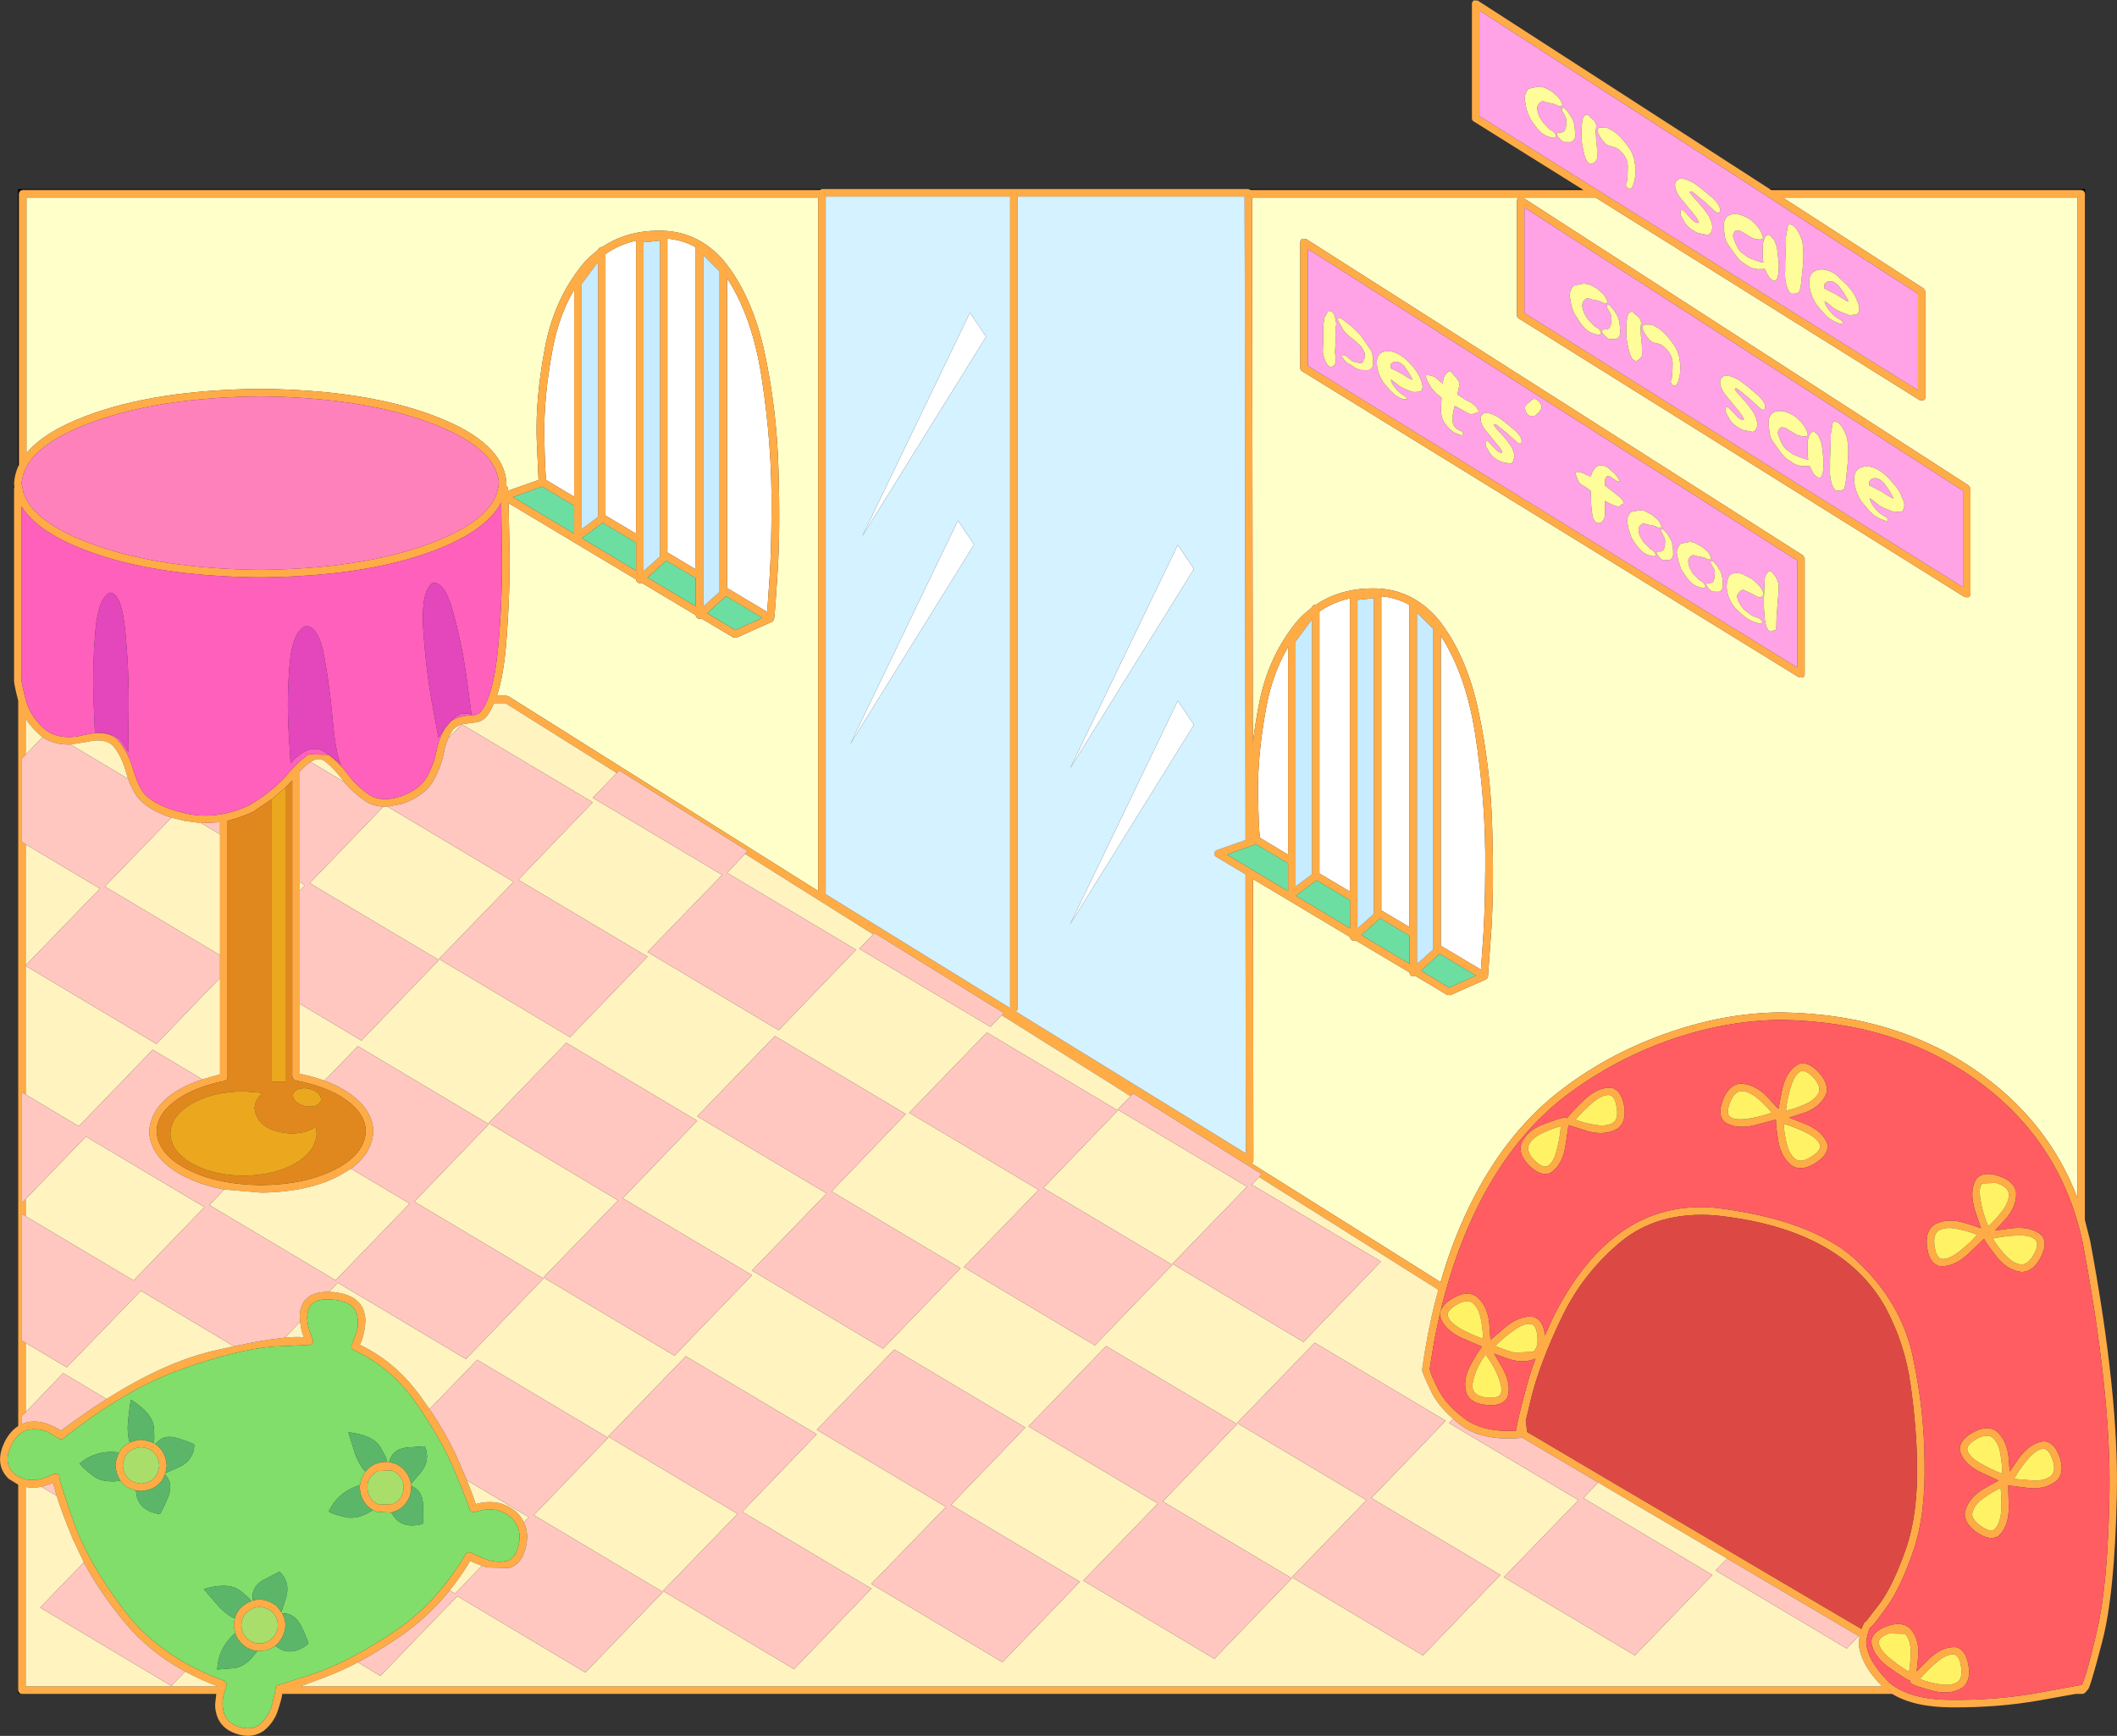 <?xml version="1.0" encoding="UTF-8" standalone="no"?>
<svg xmlns:xlink="http://www.w3.org/1999/xlink" height="462.7px" width="564.3px" xmlns="http://www.w3.org/2000/svg">
  <rect width="100%" height="100%" fill="#333333" stroke="none"/>
  <g transform="matrix(1.0, 0.0, 0.0, 1.0, 264.85, 200.75)">
    <path d="M53.4 -7.55 L20.35 45.7 49.1 -13.95 53.4 -7.55 M78.5 -28.3 L78.5 27.05 71.0 22.55 Q70.65 20.15 70.5 10.95 70.3 0.55 72.7 -12.3 74.35 -21.25 78.5 -28.3 M53.4 -49.1 L20.35 4.15 49.1 -55.5 53.4 -49.1 M110.85 -39.5 L110.85 46.35 103.35 41.9 103.35 -41.8 Q107.4 -41.45 110.85 -39.5 M95.0 -41.25 L95.0 36.9 86.85 32.05 86.85 -37.75 Q90.55 -40.3 95.0 -41.25 M128.35 -5.25 Q131.25 13.3 131.05 30.85 131.0 40.5 130.6 47.6 L129.9 57.7 119.75 51.65 119.2 51.35 119.2 -31.25 Q125.85 -21.05 128.35 -5.25 M-61.9 -100.6 Q-59.0 -82.05 -59.2 -64.5 -59.25 -54.85 -59.65 -47.75 L-60.35 -37.65 -70.5 -43.7 -71.05 -44.0 -71.05 -126.6 Q-64.4 -116.4 -61.9 -100.6 M-2.0 -111.0 L-35.05 -57.75 -6.3 -117.4 -2.0 -111.0 M-111.8 -123.55 L-111.8 -68.35 -119.25 -72.8 Q-119.6 -75.2 -119.75 -84.4 -119.95 -94.8 -117.55 -107.65 -115.9 -116.55 -111.8 -123.55 M-95.3 -136.6 L-95.3 -58.5 -103.45 -63.35 -103.45 -133.05 Q-99.75 -135.6 -95.3 -136.6 M-5.2 -55.6 L-38.25 -2.35 -9.5 -62.0 -5.2 -55.6 M-86.95 -137.15 Q-82.9 -136.8 -79.4 -134.85 L-79.4 -49.0 -86.95 -53.5 -86.95 -137.15" fill="#ffffff" fill-rule="evenodd" stroke="none"/>
    <path d="M156.85 -150.35 L157.25 -150.1 68.6 -150.1 67.9 -150.35 156.85 -150.35 M-45.75 -150.35 L-46.4 -150.1 -258.8 -150.1 Q-259.7 -150.0 -259.8 -149.1 L-259.8 -76.85 -260.05 -76.3 -260.05 -150.35 -45.75 -150.35 M-260.05 -14.2 L-260.0 -14.0 -260.0 179.35 -260.05 179.4 -260.05 -14.2 M-260.05 194.95 L-260.0 195.0 -260.0 249.75 Q-259.9 250.45 -259.4 250.65 L-260.05 250.65 -260.05 194.95 M290.7 250.65 L290.95 250.45 290.95 250.65 290.7 250.65 M290.95 124.65 L290.9 124.5 290.9 -149.1 Q290.8 -150.0 289.9 -150.1 L207.25 -150.1 206.9 -150.35 290.95 -150.35 290.95 124.65" fill="#000000" fill-rule="evenodd" stroke="none"/>
    <path d="M81.75 -136.2 L81.75 -102.65 Q81.75 -102.1 82.25 -101.8 L214.7 -20.2 215.7 -20.15 Q216.2 -20.5 216.2 -21.05 L216.2 -51.9 215.75 -52.7 83.3 -137.05 82.25 -137.1 Q81.75 -136.8 81.75 -136.2 M139.5 -147.25 L139.5 -116.75 Q139.5 -116.15 139.95 -115.9 L258.85 -41.6 259.85 -41.55 Q260.35 -41.85 260.4 -42.45 L260.4 -70.5 259.9 -71.35 141.05 -148.1 160.45 -148.1 246.85 -94.1 247.85 -94.05 Q248.35 -94.35 248.4 -94.95 L248.4 -123.0 247.9 -123.85 210.35 -148.1 258.1 -148.1 288.9 -148.1 288.9 -122.35 288.9 -59.5 288.9 21.9 288.9 103.3 288.9 118.55 Q281.45 99.0 263.95 86.1 241.55 69.55 209.9 69.1 194.5 69.2 178.75 74.9 162.95 80.55 150.15 90.65 136.05 101.9 126.85 120.75 122.25 130.15 119.15 141.0 L68.75 109.35 Q69.25 109.05 69.25 108.5 L69.15 33.55 95.0 49.0 Q95.05 49.6 95.6 49.9 96.1 50.1 96.5 49.9 L110.85 58.45 110.85 58.5 Q110.9 59.15 111.45 59.4 L112.4 59.35 120.9 64.45 121.8 64.5 131.2 60.3 Q131.75 60.0 131.8 59.4 L131.8 59.25 132.7 46.7 Q133.4 35.4 132.9 19.55 132.45 3.7 129.2 -11.45 125.9 -26.65 118.25 -36.0 111.55 -43.6 102.05 -43.9 92.8 -44.15 86.0 -39.6 85.45 -39.65 85.05 -39.2 L84.65 -38.65 Q82.75 -37.2 81.1 -35.4 73.15 -25.95 70.65 -12.65 69.65 -7.4 69.1 -2.55 L68.9 -148.1 73.5 -148.1 139.95 -148.1 Q139.55 -147.8 139.5 -147.25 M-257.8 -148.1 L-227.0 -148.1 -148.9 -148.1 -46.75 -148.1 -46.75 36.75 -129.3 -15.15 -129.85 -15.3 -132.4 -15.3 Q-130.65 -20.55 -129.95 -28.9 -128.8 -42.9 -129.05 -55.75 L-129.3 -66.65 -95.3 -46.3 Q-95.25 -45.7 -94.7 -45.4 -94.2 -45.2 -93.8 -45.4 L-79.4 -36.8 Q-79.35 -36.15 -78.8 -35.9 -78.3 -35.7 -77.9 -35.9 L-69.4 -30.85 -68.5 -30.8 -59.1 -35.0 -58.7 -35.35 -58.5 -35.85 Q-58.25 -37.4 -57.55 -48.65 -56.85 -59.95 -57.35 -75.8 -57.8 -91.65 -61.05 -106.8 -64.35 -122.0 -72.0 -131.35 -78.7 -138.95 -88.2 -139.25 -97.5 -139.5 -104.35 -134.9 -104.85 -134.95 -105.25 -134.5 L-105.65 -133.95 Q-107.5 -132.55 -109.15 -130.75 -117.1 -121.3 -119.6 -108.0 -122.1 -94.7 -121.8 -84.1 L-121.3 -72.8 -129.4 -69.95 -129.45 -70.5 Q-129.55 -71.05 -129.9 -71.3 L-129.85 -71.95 Q-130.5 -82.8 -148.85 -89.8 -167.2 -96.85 -195.45 -97.1 -223.7 -96.85 -242.1 -89.8 -253.15 -85.6 -257.8 -79.95 L-257.8 -122.35 -257.8 -148.1" fill="#ffffca" fill-rule="evenodd" stroke="none"/>
    <path d="M156.85 -150.35 L127.95 -168.4 Q127.5 -168.65 127.5 -169.25 L127.5 -199.75 Q127.55 -200.35 128.0 -200.65 L129.05 -200.6 206.9 -150.35 207.25 -150.1 289.9 -150.1 Q290.8 -150.0 290.9 -149.1 L290.9 124.5 290.95 124.65 292.3 130.0 Q300.0 171.25 299.4 197.7 298.85 224.15 295.5 236.85 292.2 249.55 291.65 249.65 L291.2 250.15 290.95 250.45 290.7 250.65 290.25 250.75 288.45 250.75 278.7 252.5 Q267.95 254.4 255.65 254.35 245.4 254.35 239.5 250.75 L-189.6 250.75 Q-189.85 252.4 -190.75 255.1 -191.8 258.35 -194.5 260.55 -197.3 262.55 -200.95 261.65 -205.15 260.6 -206.7 257.4 -207.55 255.5 -207.5 253.5 L-207.2 250.75 -259.0 250.75 -259.4 250.65 Q-259.9 250.45 -260.0 249.75 L-260.0 195.0 -260.05 194.95 -262.5 193.45 Q-266.6 189.55 -263.5 183.35 -262.1 180.7 -260.05 179.4 L-260.0 179.35 -260.0 -14.0 -260.05 -14.2 Q-261.25 -18.85 -261.1 -19.65 L-261.1 -70.45 -261.0 -70.85 -261.1 -71.95 Q-260.95 -74.2 -260.05 -76.3 L-259.8 -76.85 -259.8 -149.1 Q-259.7 -150.0 -258.8 -150.1 L-46.4 -150.1 -45.75 -150.35 67.9 -150.35 68.6 -150.1 157.25 -150.1 156.85 -150.35 M129.5 -189.45 L129.5 -176.8 129.5 -169.8 147.75 -158.4 160.6 -150.35 161.0 -150.1 164.2 -148.1 187.15 -133.75 227.0 -108.85 246.4 -96.75 246.4 -104.55 246.4 -116.05 246.4 -122.45 228.15 -134.2 206.7 -148.1 203.6 -150.1 Q203.4 -150.2 203.25 -150.35 L188.75 -159.7 148.9 -185.4 129.5 -197.95 129.5 -189.45 M83.75 -134.4 L83.75 -125.1 83.75 -111.05 83.75 -103.25 97.4 -94.8 129.2 -75.2 167.25 -51.75 199.6 -31.85 214.2 -22.85 214.2 -31.4 214.2 -44.2 214.2 -51.35 Q213.45 -51.8 200.6 -60.0 L168.75 -80.25 130.7 -104.5 98.4 -125.1 83.75 -134.4 M81.75 -136.2 Q81.75 -136.8 82.25 -137.1 L83.3 -137.05 215.75 -52.7 216.2 -51.9 216.2 -21.05 Q216.2 -20.5 215.7 -20.15 L214.7 -20.2 82.25 -101.8 Q81.75 -102.1 81.75 -102.65 L81.75 -136.2 M139.5 -147.25 Q139.55 -147.8 139.95 -148.1 L73.5 -148.1 68.9 -148.1 69.1 -2.55 Q69.65 -7.4 70.65 -12.65 73.15 -25.95 81.1 -35.4 82.75 -37.2 84.65 -38.65 L85.05 -39.2 Q85.45 -39.65 86.0 -39.6 92.8 -44.15 102.05 -43.9 111.55 -43.6 118.25 -36.0 125.9 -26.65 129.2 -11.45 132.45 3.7 132.9 19.55 133.4 35.4 132.7 46.7 L131.8 59.25 131.8 59.4 Q131.75 60.0 131.2 60.3 L121.8 64.5 120.9 64.45 112.4 59.35 111.45 59.4 Q110.9 59.15 110.85 58.5 L110.85 58.45 96.5 49.9 Q96.1 50.1 95.6 49.9 95.05 49.6 95.0 49.0 L69.15 33.55 69.25 108.5 Q69.25 109.05 68.75 109.35 L119.15 141.0 Q122.25 130.15 126.85 120.75 136.05 101.9 150.15 90.65 162.95 80.55 178.75 74.9 194.5 69.2 209.9 69.1 241.55 69.55 263.95 86.1 281.45 99.0 288.9 118.55 L288.9 103.3 288.9 21.9 288.9 -59.5 288.9 -122.35 288.9 -148.1 258.1 -148.1 210.35 -148.1 247.9 -123.85 248.4 -123.0 248.4 -94.95 Q248.35 -94.35 247.85 -94.05 L246.85 -94.1 160.45 -148.1 141.05 -148.1 259.9 -71.35 260.4 -70.5 260.4 -42.45 Q260.35 -41.85 259.85 -41.55 L258.85 -41.6 139.95 -115.9 Q139.5 -116.15 139.5 -116.75 L139.5 -147.25 M141.5 -136.95 L141.5 -124.3 141.5 -117.3 159.75 -105.9 199.15 -81.25 239.0 -56.35 258.4 -44.25 258.4 -52.05 258.4 -63.55 258.4 -69.95 240.15 -81.7 200.75 -107.2 160.9 -132.9 141.5 -145.45 141.5 -136.95 M11.1 -148.35 L6.4 -148.35 6.4 68.0 Q6.35 68.6 5.9 68.85 L10.5 71.7 48.65 95.2 67.25 106.7 67.2 86.7 67.15 39.45 67.15 32.3 59.35 27.65 Q58.8 27.3 58.85 26.7 58.95 26.1 59.5 25.85 L67.15 23.15 67.1 -21.4 67.0 -82.15 66.95 -129.0 66.9 -148.1 66.9 -148.35 48.95 -148.35 11.1 -148.35 M80.5 -29.75 L80.5 -19.8 80.5 1.75 80.5 23.85 80.5 35.55 84.85 32.3 84.85 22.05 84.85 0.05 84.85 -22.8 84.85 -35.6 80.5 -29.75 M78.5 -28.3 Q74.35 -21.25 72.7 -12.3 70.3 0.55 70.5 10.95 70.65 20.15 71.0 22.55 L78.5 27.05 78.5 -28.3 M110.85 -39.5 Q107.4 -41.45 103.35 -41.8 L103.35 41.9 110.85 46.35 110.85 -39.5 M117.2 -33.1 L112.85 -37.45 112.85 -21.5 112.85 9.5 112.85 40.45 112.85 56.25 117.2 52.3 117.2 38.7 117.2 9.6 117.2 -19.55 117.2 -33.1 M101.35 -27.35 L101.35 -41.3 97.0 -40.85 97.0 -27.05 97.0 2.0 97.0 31.5 97.0 46.75 101.35 42.85 101.35 29.6 101.35 1.25 101.35 -27.35 M128.35 -5.25 Q125.85 -21.05 119.2 -31.25 L119.2 51.35 119.75 51.65 129.9 57.7 130.6 47.6 Q131.0 40.5 131.05 30.85 131.25 13.3 128.35 -5.25 M95.0 -41.25 Q90.55 -40.3 86.85 -37.75 L86.85 32.05 95.0 36.9 95.0 -41.25 M165.2 98.45 Q166.65 97.3 166.05 94.25 165.6 91.45 164.25 91.15 162.5 90.9 159.85 93.0 157.25 95.15 155.1 97.7 157.4 98.6 160.45 99.1 163.45 99.6 165.2 98.45 M164.75 89.2 Q167.3 89.85 168.05 93.9 168.8 98.15 166.45 100.0 163.15 102.0 158.65 100.85 L153.25 99.15 152.4 104.85 Q151.5 110.05 148.3 111.95 145.85 112.9 142.9 110.05 139.8 107.05 140.65 104.15 142.15 100.6 146.5 98.95 150.85 97.3 152.1 97.15 152.5 97.05 152.85 97.3 153.8 95.95 157.3 92.55 161.1 88.9 164.75 89.2 M196.2 96.85 Q197.6 97.95 200.95 97.45 204.3 96.95 207.4 95.85 205.9 93.9 203.55 91.95 201.25 90.0 199.15 90.1 197.35 90.35 196.25 93.25 195.25 95.9 196.2 96.85 M194.35 92.55 Q195.9 88.5 198.9 88.1 202.7 88.1 205.95 91.35 L209.2 94.85 210.15 89.85 Q211.25 84.7 214.5 82.9 217.0 82.0 219.8 84.95 222.8 88.1 221.9 90.95 220.25 94.45 215.85 95.95 L212.05 97.15 216.15 98.75 Q221.05 100.7 222.25 104.2 222.7 106.85 219.3 109.1 215.7 111.5 213.0 110.1 209.9 107.9 209.15 103.3 208.45 99.05 208.55 97.65 L202.95 99.15 Q197.8 100.4 194.8 98.25 192.9 96.4 194.35 92.55 M218.4 86.35 Q216.45 84.35 215.15 84.8 213.55 85.55 212.55 88.8 211.55 92.0 211.2 95.3 213.6 94.8 216.4 93.55 219.15 92.3 220.0 90.35 L220.1 89.6 Q220.1 88.15 218.4 86.35 M209.9 71.1 Q194.85 71.2 179.4 76.75 163.95 82.35 151.4 92.2 137.65 103.2 128.65 121.65 119.65 140.1 116.25 164.2 116.45 165.45 118.55 169.65 120.7 173.85 125.65 177.45 130.6 181.1 139.25 180.6 139.65 177.7 142.05 168.9 143.0 165.3 144.45 161.4 141.15 162.8 137.05 161.4 L133.4 160.05 135.55 163.7 Q138.15 168.3 136.95 171.75 135.65 174.1 131.6 173.75 127.25 173.45 126.05 170.65 124.95 167.0 127.2 162.95 129.3 159.25 130.2 158.2 L124.85 155.9 Q120.05 153.7 119.05 150.15 118.75 147.5 122.25 145.4 125.95 143.15 128.55 144.7 131.55 147.05 132.1 151.65 L132.45 156.4 136.35 153.05 Q140.4 149.7 144.05 150.3 146.55 151.15 146.95 155.2 L149.45 149.75 Q165.4 118.65 192.5 121.2 218.55 124.4 230.25 135.45 242.0 146.5 245.05 160.95 248.1 175.45 248.15 188.9 248.45 203.0 245.15 212.65 241.85 222.3 238.2 227.4 234.6 232.45 234.0 232.8 233.3 232.9 232.6 236.7 232.65 241.65 238.7 247.7 244.05 252.3 255.25 252.35 266.45 252.45 276.85 250.75 L290.05 248.35 Q291.25 246.4 294.15 233.75 297.1 221.05 297.45 196.7 297.85 170.7 290.3 130.4 284.55 103.75 262.7 87.65 240.8 71.55 209.9 71.1 M211.45 104.25 Q212.2 107.2 213.95 108.35 215.55 109.2 218.15 107.45 220.3 106.05 220.3 104.8 L220.3 104.55 Q219.8 102.8 216.8 101.25 213.8 99.75 210.6 98.8 210.7 101.3 211.45 104.25 M192.3 123.2 Q177.0 122.05 167.0 130.4 157.0 138.75 151.35 150.6 145.7 162.4 143.35 171.7 L141.85 178.0 142.25 180.95 156.55 189.4 162.55 192.95 187.4 207.55 196.95 213.2 218.4 225.85 231.35 233.45 Q232.0 231.45 232.6 231.35 L236.45 226.35 Q239.9 221.45 243.2 212.05 246.45 202.65 246.15 189.0 246.0 179.7 244.45 168.55 242.95 157.45 237.65 147.6 225.8 126.65 192.3 123.2 M267.75 112.65 Q271.95 113.95 272.55 116.95 272.8 120.85 269.6 124.35 L266.9 127.25 271.3 126.65 Q276.6 126.05 279.4 128.55 281.05 130.65 279.15 134.35 277.1 138.25 274.05 138.3 270.2 137.85 267.3 134.15 264.6 130.65 264.0 129.45 L259.7 133.55 Q255.75 137.15 252.05 136.7 249.45 136.0 248.85 131.85 248.2 127.5 250.7 125.7 254.1 123.8 258.6 125.15 261.7 126.05 263.2 126.65 L261.55 121.7 Q260.0 116.55 262.0 113.4 263.8 111.4 267.75 112.65 M259.55 185.5 L259.55 185.65 Q259.9 187.45 262.8 189.15 265.7 190.9 268.85 192.05 L268.85 191.85 Q268.85 189.4 268.3 186.45 267.75 183.55 266.1 182.3 264.55 181.35 261.85 182.9 259.55 184.25 259.55 185.5 M277.35 133.45 Q278.7 130.9 277.8 129.8 276.5 128.45 273.1 128.55 269.65 128.65 266.35 129.4 267.65 131.6 269.75 133.85 271.9 136.15 274.05 136.3 275.9 136.25 277.35 133.45 M262.15 128.4 Q259.8 127.4 256.75 126.8 253.7 126.15 251.85 127.3 250.35 128.4 250.85 131.55 251.25 134.4 252.6 134.8 254.4 135.1 257.15 133.0 259.9 130.95 262.15 128.4 M267.15 114.55 L263.5 114.7 Q262.85 115.55 262.85 117.1 263.15 121.4 265.15 126.1 266.9 124.55 268.7 122.25 270.5 119.95 270.65 117.85 L270.6 117.3 Q270.25 115.5 267.15 114.55 M257.55 185.9 Q257.3 183.25 260.8 181.2 264.55 179.0 267.15 180.6 270.1 183.0 270.55 187.65 L270.85 191.5 273.25 188.0 Q276.35 183.75 280.0 183.4 282.65 183.6 284.1 187.45 285.55 191.5 283.55 193.75 280.65 196.3 276.05 195.9 L270.45 195.2 270.6 201.0 Q270.6 206.3 267.8 208.7 265.55 210.05 262.15 207.75 258.6 205.3 258.9 202.3 259.8 198.6 263.75 196.2 266.5 194.55 267.95 193.9 L263.25 191.75 Q258.5 189.45 257.55 185.9 M277.5 193.9 Q280.55 193.9 282.05 192.45 283.25 191.05 282.2 188.15 281.25 185.5 279.9 185.4 278.1 185.45 275.85 188.0 273.65 190.55 272.0 193.45 L277.5 193.9 M69.95 24.25 L69.15 24.55 67.15 25.3 66.75 25.4 62.2 27.05 67.15 30.0 69.15 31.2 72.75 33.35 78.5 36.8 78.5 29.35 71.85 25.4 71.05 24.95 69.95 24.25 M118.85 53.5 L113.95 58.0 121.45 62.5 124.5 61.1 128.6 59.3 118.9 53.5 118.85 53.5 M110.85 48.7 L103.0 44.0 98.05 48.5 110.85 56.15 110.85 48.7 M92.8 45.35 L95.0 46.7 95.0 39.2 86.1 33.9 80.55 38.0 92.8 45.35 M2.15 69.85 L2.7 69.25 -31.75 47.95 -32.1 48.3 -48.25 38.15 -66.25 26.85 -65.55 26.1 -99.8 4.6 -100.45 5.3 -107.15 1.1 -130.1 -13.3 -133.15 -13.3 Q-134.05 -11.15 -135.2 -9.7 -136.65 -8.2 -138.5 -8.15 L-141.75 -7.7 Q-143.5 -7.15 -144.35 -5.9 L-145.4 -3.9 Q-146.15 -2.25 -146.55 -0.1 -147.25 3.6 -149.35 7.4 -151.5 11.2 -157.4 13.45 L-161.55 14.25 -162.65 14.25 Q-165.45 14.15 -167.5 12.75 -170.75 10.55 -173.15 7.65 L-173.9 6.65 Q-176.1 3.8 -178.35 2.1 -179.9 0.95 -182.05 2.35 -183.4 3.15 -184.95 4.9 L-184.95 34.35 -184.95 35.6 -184.95 36.65 -184.95 66.8 -184.95 70.4 -184.95 85.45 Q-181.35 86.2 -178.35 87.3 -173.9 88.95 -170.75 91.4 -165.45 95.5 -165.35 100.8 -165.6 106.6 -171.3 110.75 L-174.0 112.4 Q-182.35 117.0 -195.2 117.15 L-205.1 116.3 Q-211.55 115.1 -216.45 112.45 -224.8 107.85 -225.1 100.8 -224.35 91.45 -210.9 86.95 L-206.2 85.6 -206.2 70.4 -206.2 59.9 -206.2 53.85 -206.2 35.55 -206.2 21.65 -206.2 18.4 -211.25 18.65 -215.45 18.1 -219.15 17.2 Q-225.35 15.25 -228.3 11.6 -229.75 9.5 -230.7 6.85 L-231.2 5.25 Q-232.35 1.0 -234.45 -1.6 -236.55 -4.25 -241.7 -3.0 L-246.05 -2.3 Q-250.3 -2.15 -253.5 -4.25 L-253.9 -4.55 Q-256.45 -6.7 -258.0 -9.2 L-258.0 0.4 -259.0 1.4 -259.0 23.7 -258.0 24.3 -258.0 55.1 -258.0 56.55 -258.1 56.65 -258.0 56.7 -258.0 91.0 -259.0 90.4 -259.0 119.85 -258.0 118.85 -258.0 123.45 -259.0 122.85 -259.0 156.6 -258.0 157.2 -258.0 175.65 -259.0 176.65 -259.0 178.8 -257.5 178.3 Q-254.6 177.85 -252.2 178.8 -249.75 179.75 -248.6 180.6 -242.35 175.9 -236.45 172.15 -221.1 162.4 -207.95 159.3 L-202.5 158.1 Q-194.05 156.3 -188.9 155.8 -185.75 155.5 -183.85 155.7 -184.6 153.95 -184.85 151.55 L-184.95 150.25 Q-185.0 148.05 -183.85 146.2 -181.95 143.5 -177.2 143.6 L-176.0 143.65 Q-170.2 144.2 -168.25 147.75 -167.4 149.55 -167.45 151.45 -167.75 155.5 -168.95 157.7 -159.6 162.15 -153.05 171.05 L-150.35 174.85 Q-145.65 181.8 -142.7 188.45 L-140.4 193.8 Q-138.65 198.1 -138.05 200.15 -131.5 198.35 -126.9 202.55 -125.8 203.7 -125.2 205.0 -123.4 208.75 -125.35 213.65 -126.5 216.35 -129.1 217.2 L-134.95 217.05 -136.4 216.6 Q-138.3 215.95 -139.5 215.3 -142.05 219.55 -145.0 223.2 -150.65 230.15 -157.65 235.05 -163.85 239.35 -169.45 242.35 -173.65 244.55 -177.55 246.05 L-184.8 248.75 -150.35 248.75 -44.9 248.75 70.1 248.75 176.1 248.75 236.85 248.75 Q230.55 242.3 230.6 236.6 L230.85 235.5 230.6 235.35 195.55 214.7 161.15 194.4 140.8 182.4 140.75 182.35 140.2 182.55 Q130.05 183.35 124.4 179.0 L122.5 177.45 Q118.3 173.8 116.45 169.8 114.2 165.0 114.25 164.5 L114.25 164.15 Q115.8 153.0 118.55 143.05 L70.75 112.95 71.45 112.2 37.2 90.7 36.5 91.45 32.35 88.8 2.15 69.85 M127.5 146.4 Q125.95 145.5 123.25 147.1 121.05 148.45 121.0 149.75 L121.05 149.9 Q121.45 151.65 124.35 153.35 127.3 155.0 130.45 156.1 130.45 153.6 129.85 150.65 129.2 147.65 127.5 146.4 M142.55 104.7 Q142.45 105.0 142.5 105.35 142.5 106.85 144.3 108.65 146.3 110.6 147.6 110.1 149.2 109.25 150.05 106.0 150.95 102.75 151.2 99.45 148.8 100.05 146.05 101.4 143.3 102.75 142.55 104.7 M127.6 168.5 Q127.6 169.25 127.9 169.85 128.6 171.5 131.75 171.8 134.5 172.0 135.2 170.8 L135.45 169.65 Q134.8 165.3 131.15 160.3 128.3 164.05 127.6 168.5 M143.75 159.55 Q145.25 158.55 144.95 155.4 144.7 152.65 143.4 152.2 141.65 151.8 138.85 153.7 136.1 155.6 133.75 158.0 136.0 159.05 138.95 159.8 L143.75 159.55 M263.3 206.1 Q265.6 207.7 266.75 206.95 268.8 205.05 268.65 199.45 L268.45 195.85 Q266.2 196.9 263.75 198.65 261.3 200.45 260.9 202.55 L260.85 202.8 Q260.85 204.45 263.3 206.1 M244.3 247.45 L244.3 247.3 244.25 247.25 Q242.85 246.65 238.55 243.6 234.3 240.5 233.95 236.8 234.15 234.2 238.0 232.75 242.05 231.25 244.3 233.3 246.85 236.15 246.45 240.8 L246.05 244.75 249.1 241.65 Q252.9 238.0 256.55 238.3 259.1 238.95 259.85 243.0 260.6 247.25 258.25 249.1 254.95 251.1 250.45 249.95 245.95 248.75 244.85 248.15 244.45 247.95 244.3 247.45 M251.65 242.1 Q249.05 244.25 246.9 246.8 249.2 247.7 252.25 248.2 255.25 248.7 257.0 247.55 258.4 246.4 257.85 243.35 257.4 240.55 256.05 240.25 254.3 240.0 251.65 242.1 M244.0 244.85 Q244.4 242.7 244.45 240.0 244.55 236.55 243.0 234.75 L238.7 234.65 Q236.05 235.6 235.95 236.95 L235.95 237.05 Q236.1 238.9 238.65 241.05 241.15 243.2 244.0 244.85 M4.4 67.95 L4.4 -148.35 -26.75 -148.35 -44.75 -148.35 -44.75 -148.1 -44.75 -128.35 -44.75 -82.35 -44.75 -27.75 -44.75 18.05 -44.75 37.6 -27.25 48.4 4.4 67.95 M-257.8 -148.1 L-257.8 -122.35 -257.8 -79.95 Q-253.15 -85.6 -242.1 -89.8 -223.7 -96.85 -195.45 -97.1 -167.2 -96.85 -148.85 -89.8 -130.5 -82.8 -129.85 -71.95 L-129.9 -71.3 Q-129.55 -71.05 -129.45 -70.5 L-129.4 -69.95 -121.3 -72.8 -121.8 -84.1 Q-122.1 -94.7 -119.6 -108.0 -117.1 -121.3 -109.15 -130.75 -107.5 -132.55 -105.65 -133.95 L-105.25 -134.5 Q-104.85 -134.95 -104.35 -134.9 -97.5 -139.5 -88.2 -139.25 -78.7 -138.95 -72.0 -131.35 -64.35 -122.0 -61.05 -106.8 -57.8 -91.65 -57.35 -75.8 -56.85 -59.95 -57.55 -48.65 -58.25 -37.4 -58.5 -35.85 L-58.7 -35.35 -59.1 -35.0 -68.5 -30.8 -69.4 -30.85 -77.9 -35.9 Q-78.3 -35.7 -78.8 -35.9 -79.35 -36.15 -79.4 -36.8 L-93.8 -45.4 Q-94.2 -45.2 -94.7 -45.4 -95.25 -45.7 -95.3 -46.3 L-129.3 -66.65 -129.05 -55.75 Q-128.8 -42.9 -129.95 -28.9 -130.65 -20.55 -132.4 -15.3 L-129.85 -15.3 -129.3 -15.15 -46.75 36.75 -46.75 -148.1 -148.9 -148.1 -227.0 -148.1 -257.8 -148.1 M-259.1 -71.95 L-258.6 -69.45 Q-255.95 -61.45 -240.2 -55.7 -222.05 -49.1 -195.45 -48.85 -168.85 -49.1 -150.7 -55.7 -135.0 -61.45 -132.35 -69.45 L-131.9 -71.45 -131.85 -71.95 Q-132.55 -81.65 -150.7 -88.25 -168.85 -94.85 -195.45 -95.1 -222.1 -94.85 -240.2 -88.25 -254.1 -83.2 -257.8 -76.3 -258.9 -74.2 -259.1 -71.95 M-144.75 -8.4 Q-142.65 -10.05 -138.5 -10.15 -137.55 -10.15 -136.65 -11.1 -133.35 -15.25 -132.15 -27.45 -130.95 -39.65 -131.05 -52.7 L-131.25 -66.8 Q-135.1 -59.4 -148.85 -54.1 -167.2 -47.1 -195.45 -46.85 -223.7 -47.1 -242.1 -54.1 -254.9 -59.0 -259.1 -65.75 L-259.1 -55.7 -259.1 -32.15 -259.1 -19.7 Q-259.25 -19.2 -258.05 -14.45 -256.85 -9.7 -252.75 -6.2 -248.6 -3.2 -242.2 -4.9 -235.7 -6.4 -233.05 -3.05 -230.4 0.3 -229.3 4.6 -228.25 8.1 -226.75 10.4 -223.7 14.15 -215.4 16.05 -207.1 17.95 -198.3 13.85 -191.3 9.6 -187.5 4.8 -184.95 1.85 -182.5 0.3 L-177.25 0.45 Q-174.65 2.35 -172.35 5.35 -169.75 8.9 -166.5 11.05 -163.3 13.2 -158.05 11.55 -152.9 9.65 -151.05 6.35 -149.2 3.05 -148.5 -0.6 -147.85 -4.0 -146.2 -6.65 L-144.75 -8.4 M-73.05 -128.4 L-77.4 -132.75 -77.4 -116.8 -77.4 -85.8 -77.4 -54.85 -77.4 -39.05 -73.05 -43.0 -73.05 -56.6 -73.05 -85.7 -73.05 -114.85 -73.05 -128.4 M-61.9 -100.6 Q-64.4 -116.4 -71.05 -126.6 L-71.05 -44.0 -70.5 -43.7 -60.35 -37.65 -59.65 -47.75 Q-59.25 -54.85 -59.2 -64.5 -59.0 -82.05 -61.9 -100.6 M-105.45 -130.9 L-109.8 -125.05 -109.8 -115.1 -109.8 -93.55 -109.8 -71.45 -109.8 -67.15 -109.8 -64.75 -109.8 -59.75 -106.05 -62.5 -105.45 -63.0 -105.45 -64.55 -105.45 -73.25 -105.45 -95.25 -105.45 -118.1 -105.45 -130.9 M-88.95 -136.6 L-93.3 -136.15 -93.3 -122.35 -93.3 -93.3 -93.3 -63.8 -93.3 -57.3 -93.3 -54.9 -93.3 -48.55 -89.0 -52.35 -88.95 -52.45 -88.95 -54.7 -88.95 -65.7 -88.95 -94.05 -88.95 -122.65 -88.95 -136.6 M-95.3 -136.6 Q-99.75 -135.6 -103.45 -133.05 L-103.45 -63.35 -95.3 -58.5 -95.3 -136.6 M-111.8 -123.55 Q-115.9 -116.55 -117.55 -107.65 -119.95 -94.8 -119.75 -84.4 -119.6 -75.2 -119.25 -72.8 L-111.8 -68.35 -111.8 -123.55 M-104.2 -61.4 L-109.75 -57.3 -97.5 -49.95 -95.3 -48.6 -95.3 -56.1 -104.2 -61.4 M-111.8 -65.95 L-120.35 -71.05 -123.55 -69.9 -128.1 -68.25 -117.55 -61.95 -111.8 -58.5 -111.8 -65.95 M-87.25 -51.3 L-92.25 -46.8 -79.4 -39.15 -79.4 -46.65 -87.25 -51.3 M-71.35 -41.85 L-71.4 -41.8 -76.35 -37.3 -68.85 -32.8 -65.8 -34.2 -61.65 -36.05 -71.35 -41.85 M-86.95 -137.15 L-86.95 -53.5 -79.4 -49.0 -79.4 -134.85 Q-82.9 -136.8 -86.95 -137.15 M-167.45 191.5 Q-166.5 190.25 -165.0 189.55 -163.4 188.8 -161.7 188.9 L-161.1 188.95 -159.75 189.3 Q-157.1 190.3 -155.9 192.85 -155.45 193.8 -155.3 194.75 L-155.25 195.3 -155.25 195.75 Q-155.25 196.95 -155.65 198.1 -156.65 200.75 -159.2 201.95 L-160.55 202.45 -164.45 202.2 -165.45 201.75 Q-167.35 200.7 -168.3 198.65 -169.1 196.85 -168.9 195.05 L-168.55 193.4 -167.45 191.5 M-157.55 197.4 Q-156.85 195.5 -157.7 193.7 -158.55 191.9 -160.45 191.2 L-164.15 191.35 Q-168.0 193.6 -166.5 197.8 -165.65 199.6 -163.75 200.3 L-160.05 200.15 Q-158.25 199.3 -157.55 197.4 M-143.3 192.2 Q-146.85 183.45 -153.75 173.5 -160.65 163.55 -170.65 159.1 L-171.2 158.5 -171.15 157.7 Q-170.9 157.45 -169.9 154.5 -168.9 151.55 -170.05 148.7 -171.45 146.05 -176.15 145.65 -180.75 145.25 -182.2 147.35 -183.35 149.4 -182.8 152.15 -182.2 154.9 -181.45 156.3 -181.25 156.8 -181.55 157.3 -181.85 157.75 -182.45 157.75 L-192.3 158.2 Q-201.75 159.0 -216.55 164.25 -231.35 169.5 -247.95 182.65 -248.55 183.1 -249.2 182.65 L-251.75 181.15 Q-254.1 179.9 -257.1 180.3 -259.95 180.9 -261.7 184.25 -264.2 189.1 -261.15 191.95 -257.0 195.45 -250.6 192.15 L-249.65 192.05 Q-249.2 192.25 -249.05 192.8 -249.15 193.7 -245.3 204.65 -241.5 215.55 -231.9 228.3 -222.3 241.0 -205.1 247.25 L-204.5 247.8 Q-204.3 248.2 -204.5 248.6 L-205.3 251.35 Q-205.9 253.9 -204.9 256.55 -203.75 258.85 -200.5 259.7 -197.7 260.4 -195.7 258.95 -193.05 256.65 -192.2 253.15 -191.35 249.7 -191.45 249.3 -191.35 248.55 -190.65 248.4 L-180.8 245.25 Q-171.6 242.0 -160.05 234.35 -148.5 226.7 -140.7 213.45 L-140.1 213.0 -139.35 213.1 -135.9 214.65 Q-132.75 216.0 -129.7 215.3 -128.0 214.75 -127.2 212.9 -125.05 207.5 -128.35 203.95 -132.5 200.25 -138.3 202.3 L-139.1 202.3 -139.65 201.7 Q-139.7 200.95 -143.3 192.2 M-192.4 12.25 L-197.35 15.6 Q-200.75 17.25 -204.2 18.0 L-204.2 37.65 -204.2 72.0 -204.2 86.35 Q-204.25 87.15 -205.0 87.35 -213.25 89.05 -218.1 92.65 -223.0 96.25 -223.1 100.8 -222.8 106.9 -214.9 110.95 -207.05 115.0 -195.2 115.15 -183.4 115.0 -175.5 110.95 -167.65 106.9 -167.35 100.8 -167.45 96.15 -172.5 92.5 -177.55 88.85 -186.05 87.25 -186.6 87.1 -186.8 86.55 L-186.85 86.5 -186.95 86.05 -186.95 71.7 -186.95 37.45 -186.95 7.3 -188.6 9.0 -192.4 12.25 M-253.8 195.55 Q-256.0 196.0 -258.0 195.6 L-258.0 228.8 -258.0 248.75 -227.55 248.75 -206.8 248.75 Q-211.45 247.0 -215.5 244.8 -225.15 239.55 -231.7 231.6 -238.35 223.5 -242.5 215.7 L-245.45 209.45 Q-248.45 202.2 -249.75 197.95 L-250.7 194.5 -253.8 195.55 M-230.25 183.75 Q-228.95 183.15 -227.25 183.0 -225.35 183.2 -223.95 183.9 L-223.45 184.2 Q-220.75 185.85 -220.4 189.85 -220.5 190.95 -220.75 191.9 L-220.9 192.25 Q-222.25 196.25 -227.25 196.7 L-228.65 196.5 Q-231.35 195.9 -232.75 193.95 -233.85 192.35 -234.1 189.85 -233.9 187.8 -233.1 186.4 -232.15 184.6 -230.25 183.75 M-232.1 189.85 Q-231.7 194.3 -227.25 194.7 -222.8 194.3 -222.4 189.85 -222.8 185.4 -227.25 185.0 -231.7 185.4 -232.1 189.85 M-197.4 225.85 Q-194.35 224.95 -191.1 227.3 L-189.85 228.95 -189.6 229.3 Q-187.6 233.05 -190.5 237.0 L-191.5 237.95 Q-193.1 239.15 -195.25 239.3 L-196.3 239.3 Q-198.45 239.1 -200.2 237.55 -201.65 236.25 -202.15 234.55 L-202.5 232.85 Q-202.55 231.7 -202.25 230.65 -201.9 229.15 -200.8 227.9 -199.4 226.6 -197.95 226.05 L-197.4 225.85 M-192.4 228.8 Q-196.0 226.2 -199.3 229.2 -200.6 230.75 -200.5 232.75 -200.35 234.75 -198.9 236.1 -197.35 237.4 -195.35 237.3 -193.35 237.15 -192.0 235.65 -190.8 234.25 -190.8 232.45 -190.8 230.35 -192.4 228.8" fill="#ffac47" fill-rule="evenodd" stroke="none"/>
    <path d="M2.15 69.85 L32.35 88.8 36.5 91.45 33.05 95.0 67.55 115.55 47.65 136.1 82.6 156.95 103.25 135.5 68.8 115.0 70.75 112.95 118.55 143.05 Q115.8 153.0 114.25 164.15 L114.25 164.5 Q114.2 165.0 116.45 169.8 118.3 173.8 122.5 177.45 L121.4 178.55 155.9 199.1 136.0 219.65 170.95 240.5 191.6 219.05 157.2 198.55 161.15 194.4 195.55 214.7 192.45 217.85 227.4 238.65 230.6 235.35 230.85 235.5 230.6 236.6 Q230.55 242.3 236.85 248.75 L176.1 248.75 70.1 248.75 -44.9 248.75 -150.35 248.75 -184.8 248.75 -177.55 246.05 Q-173.65 244.55 -169.45 242.35 L-163.45 245.95 -142.95 224.7 Q-125.9 234.85 -108.8 245.05 L-88.15 223.6 -122.55 203.1 -102.75 182.5 -137.65 161.7 -150.35 174.85 -153.05 171.05 Q-159.6 162.15 -168.95 157.7 -167.75 155.5 -167.45 151.45 -167.4 149.55 -168.25 147.75 -170.2 144.2 -176.0 143.65 L-177.2 143.6 -174.8 141.15 -140.65 161.5 -120.0 140.05 -154.4 119.55 -134.55 98.9 -169.45 78.1 -178.35 87.3 Q-181.35 86.2 -184.95 85.45 L-184.95 70.4 -184.95 66.8 -168.5 76.6 -147.85 55.15 -182.3 34.65 -162.65 14.25 -161.55 14.25 -127.95 34.3 -147.85 54.85 -112.9 75.7 -92.25 54.25 -126.7 33.75 -106.85 13.1 -141.75 -7.7 -145.4 -3.9 -144.35 -5.9 Q-143.5 -7.15 -141.75 -7.7 L-138.5 -8.15 Q-136.65 -8.2 -135.2 -9.7 -134.05 -11.15 -133.15 -13.3 L-130.1 -13.3 -107.15 1.1 -100.45 5.3 -106.85 11.9 -72.35 32.45 -92.25 53.0 -57.3 73.85 -36.65 52.4 -71.05 31.9 -66.25 26.85 -48.25 38.15 -32.1 48.3 -35.8 52.15 -0.85 72.95 2.15 69.85 M-145.0 223.2 Q-142.05 219.55 -139.5 215.3 -138.3 215.95 -136.4 216.6 L-143.55 224.05 -145.0 223.2 M-125.2 205.0 Q-125.8 203.7 -126.9 202.55 -131.5 198.35 -138.05 200.15 -138.65 198.1 -140.4 193.8 L-123.85 203.65 -125.2 205.0 M-184.85 151.55 Q-184.6 153.95 -183.85 155.7 -185.75 155.5 -188.9 155.8 L-184.85 151.55 M-202.5 158.1 L-207.95 159.3 Q-221.1 162.4 -236.45 172.15 L-248.0 165.25 -258.0 175.65 -258.0 157.2 -247.05 163.7 -227.3 143.3 -202.5 158.1 M-258.0 123.45 L-258.0 118.85 -241.95 102.2 -210.35 121.0 -229.25 140.55 -258.0 123.45 M-258.0 91.0 L-258.0 56.7 -223.15 77.5 -206.2 59.9 -206.2 70.4 -206.2 85.6 -210.9 86.95 -224.15 79.05 -243.85 99.45 -258.0 91.0 M-258.0 56.55 L-258.0 55.1 -258.0 24.3 -238.2 36.1 -258.0 56.55 M-258.0 0.4 L-258.0 -9.2 Q-256.45 -6.7 -253.9 -4.55 L-253.5 -4.25 -258.0 0.4 M-246.05 -2.3 L-241.7 -3.0 Q-236.55 -4.25 -234.45 -1.6 -232.35 1.0 -231.2 5.25 L-230.7 6.85 -246.05 -2.3 M-219.15 17.2 L-215.45 18.1 -211.25 18.65 -206.2 21.65 -206.2 35.55 -206.2 53.85 -236.9 35.55 -219.15 17.2 M-205.1 116.3 L-195.2 117.15 Q-182.35 117.0 -174.0 112.4 L-171.3 110.75 -155.65 120.05 -175.4 140.5 -209.05 120.45 -205.1 116.3 M-184.95 36.65 L-184.95 35.6 -184.95 34.35 -183.55 35.2 -184.95 36.65 M-182.05 2.35 Q-179.9 0.95 -178.35 2.1 -176.1 3.8 -173.9 6.65 L-173.15 7.65 -182.05 2.35 M27.0 157.85 L47.65 136.4 13.25 115.9 33.1 95.25 -1.8 74.45 -22.5 95.85 12.0 116.4 -7.95 137.0 27.0 157.85 M30.0 158.05 L9.3 179.45 43.8 200.0 23.9 220.55 58.85 241.4 79.5 219.95 45.1 199.45 64.9 178.85 30.0 158.05 M120.5 177.95 L85.6 157.15 64.9 178.55 99.4 199.1 79.5 219.65 114.45 240.5 135.1 219.05 100.7 198.55 120.5 177.95 M2.35 242.3 L23.0 220.85 -11.35 200.35 8.45 179.75 -26.45 158.95 -47.15 180.35 -12.7 200.9 -32.6 221.45 2.35 242.3 M-113.9 77.2 L-134.6 98.6 -100.1 119.2 -120.0 139.75 -85.05 160.6 -64.4 139.15 -98.85 118.65 -79.0 98.0 -113.9 77.2 M-58.3 75.4 L-79.0 96.8 -44.5 117.35 -64.4 137.9 -29.45 158.75 -8.8 137.3 -43.2 116.8 -23.4 96.2 -58.3 75.4 M-82.05 160.75 L-102.75 182.15 -68.25 202.75 -88.15 223.3 -53.2 244.15 -32.55 222.7 -67.0 202.2 -47.15 181.55 -82.05 160.75 M-215.5 244.8 Q-211.45 247.0 -206.8 248.75 L-227.55 248.75 -258.0 248.75 -258.0 228.8 -258.0 195.6 Q-256.0 196.0 -253.8 195.55 L-249.75 197.95 Q-248.45 202.2 -245.45 209.45 L-242.5 215.7 -254.15 227.75 -219.2 248.6 -215.5 244.8" fill="#fff3bf" fill-rule="evenodd" stroke="none"/>
    <path d="M-32.1 48.3 L-31.75 47.95 2.7 69.25 2.15 69.85 -0.85 72.95 -35.8 52.15 -32.1 48.3 M36.5 91.45 L37.2 90.7 71.45 112.2 70.75 112.95 68.8 115.0 103.25 135.5 82.6 156.95 47.65 136.1 67.55 115.55 33.05 95.0 36.5 91.45 M122.5 177.45 L124.4 179.0 Q130.05 183.35 140.2 182.55 L140.75 182.35 140.8 182.4 161.15 194.4 157.2 198.55 191.6 219.05 170.95 240.5 136.0 219.65 155.9 199.1 121.4 178.55 122.5 177.45 M195.55 214.7 L230.6 235.35 227.4 238.65 192.45 217.85 195.55 214.7 M-169.45 242.35 Q-163.85 239.35 -157.65 235.05 -150.65 230.15 -145.0 223.2 L-143.55 224.05 -136.4 216.6 -134.95 217.05 -129.1 217.2 Q-126.5 216.35 -125.35 213.65 -123.4 208.75 -125.2 205.0 L-123.85 203.65 -140.4 193.8 -142.7 188.45 Q-145.65 181.8 -150.35 174.85 L-137.65 161.7 -102.75 182.5 -122.55 203.1 -88.15 223.6 -108.8 245.05 Q-125.9 234.85 -142.95 224.7 L-163.45 245.95 -169.45 242.35 M-177.2 143.6 Q-181.95 143.5 -183.85 146.2 -185.0 148.05 -184.95 150.25 L-184.85 151.55 -188.9 155.8 Q-194.05 156.3 -202.5 158.1 L-227.3 143.3 -247.05 163.7 -258.0 157.2 -259.0 156.6 -259.0 122.85 -258.0 123.45 -229.25 140.55 -210.35 121.0 -241.95 102.2 -258.0 118.85 -259.0 119.85 -259.0 90.4 -258.0 91.0 -243.85 99.45 -224.15 79.05 -210.9 86.95 Q-224.35 91.45 -225.1 100.8 -224.8 107.85 -216.45 112.45 -211.55 115.1 -205.1 116.3 L-209.05 120.45 -175.4 140.5 -155.65 120.05 -171.3 110.75 Q-165.6 106.6 -165.35 100.8 -165.45 95.5 -170.75 91.4 -173.9 88.95 -178.35 87.3 L-169.45 78.1 -134.55 98.9 -154.4 119.55 -120.0 140.05 -140.65 161.5 -174.8 141.15 -177.2 143.6 M-236.45 172.15 Q-242.35 175.9 -248.6 180.6 -249.75 179.75 -252.2 178.8 -254.6 177.85 -257.5 178.3 L-259.0 178.8 -259.0 176.65 -258.0 175.65 -248.0 165.25 -236.45 172.15 M-258.0 56.7 L-258.1 56.65 -258.0 56.55 -238.2 36.1 -258.0 24.3 -259.0 23.7 -259.0 1.4 -258.0 0.4 -253.5 -4.25 Q-250.3 -2.15 -246.05 -2.3 L-230.7 6.85 Q-229.75 9.5 -228.3 11.6 -225.35 15.25 -219.15 17.2 L-236.9 35.55 -206.2 53.85 -206.2 59.9 -223.15 77.5 -258.0 56.7 M-211.25 18.65 L-206.2 18.4 -206.2 21.65 -211.25 18.65 M-184.95 66.8 L-184.95 36.65 -183.55 35.2 -184.95 34.35 -184.95 4.9 Q-183.4 3.15 -182.05 2.35 L-173.15 7.65 Q-170.75 10.55 -167.5 12.75 -165.45 14.15 -162.65 14.25 L-182.3 34.65 -147.85 55.15 -168.5 76.6 -184.95 66.8 M-161.55 14.25 L-157.4 13.45 Q-151.5 11.2 -149.35 7.4 -147.25 3.6 -146.55 -0.1 -146.15 -2.25 -145.4 -3.9 L-141.75 -7.7 -106.85 13.1 -126.7 33.75 -92.25 54.25 -112.9 75.7 -147.85 54.85 -127.95 34.3 -161.55 14.25 M-100.45 5.3 L-99.8 4.6 -65.55 26.1 -66.25 26.85 -71.05 31.9 -36.65 52.4 -57.3 73.85 -92.25 53.0 -72.35 32.45 -106.85 11.9 -100.45 5.3 M30.0 158.05 L64.9 178.85 45.1 199.45 79.5 219.95 58.85 241.4 23.9 220.55 43.8 200.0 9.3 179.45 30.0 158.05 M27.0 157.85 L-7.95 137.0 12.0 116.4 -22.5 95.85 -1.8 74.45 33.1 95.25 13.25 115.9 47.65 136.4 27.0 157.85 M120.5 177.95 L100.7 198.55 135.1 219.05 114.45 240.5 79.5 219.65 99.4 199.1 64.9 178.55 85.6 157.15 120.5 177.95 M2.35 242.3 L-32.6 221.45 -12.7 200.9 -47.15 180.35 -26.45 158.95 8.45 179.75 -11.35 200.35 23.0 220.85 2.35 242.3 M-58.3 75.4 L-23.4 96.2 -43.2 116.8 -8.8 137.3 -29.45 158.75 -64.4 137.9 -44.5 117.35 -79.0 96.8 -58.3 75.4 M-113.9 77.2 L-79.0 98.0 -98.85 118.65 -64.4 139.15 -85.05 160.6 -120.0 139.75 -100.1 119.2 -134.6 98.6 -113.9 77.2 M-82.05 160.75 L-47.15 181.55 -67.0 202.2 -32.55 222.7 -53.2 244.15 -88.15 223.3 -68.25 202.75 -102.75 182.15 -82.05 160.75 M-253.8 195.55 L-250.7 194.5 -249.75 197.95 -253.8 195.55 M-242.5 215.7 Q-238.35 223.5 -231.7 231.6 -225.15 239.55 -215.5 244.8 L-219.2 248.6 -254.15 227.75 -242.5 215.7" fill="#ffc7c0" fill-rule="evenodd" stroke="none"/>
    <path d="M-161.7 188.9 L-161.7 188.85 Q-161.5 188.4 -163.4 185.1 -165.25 181.8 -172.0 181.0 L-170.15 186.9 Q-169.1 189.75 -167.45 191.5 L-168.55 193.4 -168.9 195.05 -169.85 195.4 Q-174.85 197.25 -177.2 202.05 -177.0 202.65 -172.65 203.65 -169.5 204.4 -165.45 201.75 L-164.45 202.2 -160.55 202.45 -159.9 203.4 Q-157.5 206.85 -152.2 205.45 -151.95 204.85 -152.05 200.5 -152.2 196.5 -155.25 195.3 L-155.3 194.75 -152.65 191.7 Q-150.05 188.45 -151.6 184.75 L-156.55 185.1 Q-160.35 185.6 -161.1 188.95 L-161.7 188.9 M-143.3 192.2 Q-139.7 200.95 -139.65 201.7 L-139.1 202.3 -138.3 202.3 Q-132.5 200.25 -128.35 203.95 -125.05 207.5 -127.2 212.9 -128.0 214.75 -129.7 215.3 -132.75 216.0 -135.9 214.65 L-139.35 213.1 -140.1 213.0 -140.7 213.45 Q-148.5 226.7 -160.05 234.35 -171.6 242.0 -180.8 245.25 L-190.65 248.4 Q-191.35 248.55 -191.45 249.3 -191.35 249.7 -192.2 253.15 -193.05 256.65 -195.7 258.95 -197.7 260.4 -200.5 259.7 -203.75 258.85 -204.9 256.55 -205.9 253.9 -205.3 251.35 L-204.5 248.6 Q-204.3 248.2 -204.5 247.8 L-205.1 247.25 Q-222.3 241.0 -231.9 228.3 -241.5 215.55 -245.3 204.65 -249.15 193.7 -249.05 192.8 -249.2 192.25 -249.65 192.05 L-250.6 192.15 Q-257.0 195.45 -261.15 191.95 -264.2 189.1 -261.7 184.25 -259.95 180.9 -257.1 180.3 -254.1 179.9 -251.75 181.15 L-249.2 182.65 Q-248.55 183.1 -247.95 182.65 -231.35 169.5 -216.55 164.25 -201.75 159.0 -192.3 158.2 L-182.45 157.75 Q-181.85 157.75 -181.55 157.3 -181.25 156.8 -181.45 156.3 -182.2 154.9 -182.8 152.15 -183.35 149.4 -182.2 147.35 -180.75 145.25 -176.15 145.65 -171.45 146.05 -170.05 148.7 -168.9 151.55 -169.9 154.5 -170.9 157.45 -171.15 157.7 L-171.2 158.5 -170.65 159.1 Q-160.65 163.55 -153.75 173.5 -146.85 183.45 -143.3 192.2 M-223.95 183.9 L-223.95 183.8 Q-223.55 183.5 -223.85 179.7 -224.2 175.95 -229.9 172.35 -230.2 172.95 -230.75 178.5 -231.0 181.5 -230.25 183.75 -232.15 184.6 -233.1 186.4 L-234.1 186.3 Q-239.4 185.9 -243.55 189.25 -243.6 189.85 -240.1 192.6 -237.5 194.6 -232.75 193.95 -231.35 195.9 -228.65 196.5 L-228.45 197.75 Q-227.7 201.9 -222.3 202.85 -221.8 202.45 -220.1 198.45 -218.5 194.7 -220.9 192.25 L-220.75 191.9 -216.9 190.2 Q-213.2 188.4 -213.05 184.35 -213.5 183.85 -217.65 182.55 -221.35 181.45 -223.45 184.2 L-223.95 183.9 M-189.85 228.95 L-188.55 224.95 Q-187.45 220.95 -190.35 218.15 L-194.75 220.45 Q-198.1 222.45 -197.4 225.85 L-197.95 226.05 -198.0 225.95 Q-198.0 225.45 -201.0 223.15 -204.05 220.9 -210.55 222.8 L-206.5 227.5 Q-204.45 229.7 -202.25 230.65 -202.55 231.7 -202.5 232.85 L-202.15 234.55 -202.85 235.2 Q-206.7 238.9 -206.95 244.25 L-202.15 243.85 Q-198.95 243.25 -196.3 239.3 L-195.25 239.3 Q-193.1 239.15 -191.5 237.95 L-190.55 238.55 Q-187.0 240.8 -182.65 237.4 -182.65 236.75 -184.5 232.8 -186.3 229.15 -189.6 229.3 L-189.85 228.95" fill="#81de6a" fill-rule="evenodd" stroke="none"/>
    <path d="M146.4 -173.8 L147.75 -173.35 148.75 -173.2 149.75 -172.9 150.7 -172.45 Q151.55 -172.2 151.6 -172.95 L151.2 -173.85 150.6 -174.75 148.95 -176.25 Q147.35 -177.25 146.6 -177.45 L145.6 -177.65 144.95 -177.6 142.8 -177.15 Q142.3 -176.95 141.95 -176.05 141.55 -175.25 141.55 -174.45 L141.95 -172.15 Q142.35 -170.5 142.85 -169.6 143.35 -168.5 144.45 -167.1 145.65 -165.55 146.5 -165.0 147.45 -164.4 148.55 -164.15 149.9 -163.75 149.9 -164.5 L149.7 -165.15 149.15 -165.7 148.8 -165.95 148.3 -166.2 146.4 -168.15 145.4 -169.85 145.1 -170.65 144.9 -171.7 Q144.9 -173.3 146.4 -173.8 M129.5 -189.45 L129.5 -197.95 148.9 -185.4 188.75 -159.7 203.25 -150.35 Q203.4 -150.2 203.6 -150.1 L206.7 -148.1 228.15 -134.2 246.4 -122.45 246.4 -116.05 246.4 -104.55 246.4 -96.75 227.0 -108.85 187.15 -133.75 164.2 -148.1 161.0 -150.1 160.6 -150.35 147.75 -158.4 129.5 -169.8 129.5 -176.8 129.5 -189.45 M160.95 -166.05 Q160.95 -165.4 161.85 -164.0 162.8 -162.6 163.5 -162.15 163.9 -161.9 164.7 -161.75 L166.15 -161.25 Q167.35 -160.45 168.15 -159.25 169.05 -157.9 169.05 -156.5 L169.0 -154.0 168.8 -152.25 168.55 -151.7 Q168.55 -150.95 169.1 -150.6 170.1 -149.9 170.65 -152.0 171.05 -153.3 171.05 -154.45 L171.1 -155.05 171.15 -155.65 170.8 -158.1 Q170.35 -159.85 169.6 -161.0 167.3 -164.45 165.05 -165.9 L163.5 -166.7 161.5 -166.75 161.2 -166.5 160.95 -166.05 M152.1 -170.25 Q152.7 -169.2 152.7 -168.55 152.7 -166.35 152.0 -165.7 151.75 -165.5 151.35 -165.45 L150.5 -165.4 Q150.15 -165.35 150.15 -164.95 150.15 -164.6 150.85 -163.85 L151.85 -162.9 153.85 -162.85 Q155.05 -163.4 155.05 -164.7 L154.95 -166.15 154.8 -167.55 154.35 -168.95 153.25 -170.7 152.25 -171.85 Q151.45 -172.35 151.45 -171.55 151.45 -171.25 152.1 -170.25 M159.4 -169.2 L158.9 -169.65 158.5 -170.1 Q158.1 -170.35 157.45 -169.85 157.15 -169.65 156.9 -168.45 L156.7 -166.3 156.7 -164.2 Q156.7 -163.05 157.15 -160.9 157.75 -157.85 158.75 -157.2 159.35 -156.85 160.1 -157.45 160.9 -158.05 160.9 -158.75 L160.85 -161.2 160.6 -163.8 160.55 -165.05 160.5 -165.55 160.55 -166.25 160.65 -167.05 Q160.65 -168.35 159.4 -169.2 M83.75 -134.4 L98.4 -125.1 130.7 -104.5 168.75 -80.25 200.6 -60.0 Q213.45 -51.8 214.2 -51.35 L214.2 -44.2 214.2 -31.4 214.2 -22.85 199.6 -31.85 167.25 -51.75 129.2 -75.2 97.4 -94.8 83.75 -103.25 83.75 -111.05 83.75 -125.1 83.75 -134.4 M156.95 -125.1 L154.8 -124.65 Q154.3 -124.45 153.95 -123.55 153.55 -122.75 153.55 -121.95 L153.95 -119.65 Q154.35 -118.0 154.85 -117.1 L156.45 -114.6 Q157.65 -113.05 158.5 -112.5 159.45 -111.9 160.55 -111.65 161.9 -111.25 161.9 -112.0 L161.7 -112.65 161.15 -113.2 160.8 -113.45 160.3 -113.7 158.4 -115.65 Q157.95 -116.2 157.4 -117.35 L157.1 -118.15 156.9 -119.15 Q156.9 -120.8 158.4 -121.3 L159.75 -120.85 160.75 -120.7 161.75 -120.4 162.7 -119.95 Q163.55 -119.7 163.6 -120.45 L163.2 -121.35 162.6 -122.25 160.95 -123.75 Q159.35 -124.75 158.6 -124.95 L157.6 -125.15 156.95 -125.1 M115.2 -100.35 L115.6 -99.3 116.2 -98.2 116.75 -97.25 118.1 -95.8 119.4 -94.75 119.3 -92.9 119.25 -91.05 Q119.4 -89.15 120.3 -87.9 121.35 -86.4 122.75 -85.5 123.25 -85.2 124.5 -84.8 125.15 -84.55 125.15 -85.1 125.15 -85.7 124.2 -86.05 L123.25 -86.55 122.55 -87.5 122.35 -88.4 122.4 -89.1 122.4 -89.85 Q122.4 -90.75 122.9 -92.55 L124.3 -91.85 Q126.9 -90.25 127.45 -90.3 L128.8 -90.8 Q129.3 -90.8 129.3 -91.2 L128.55 -92.4 127.4 -93.35 126.6 -93.8 125.95 -94.1 124.25 -95.2 123.6 -95.6 123.95 -97.1 124.15 -98.25 Q124.15 -98.9 123.75 -99.5 L122.75 -100.7 122.25 -101.3 121.9 -101.7 Q121.45 -102.0 120.85 -101.35 119.8 -100.4 119.75 -98.45 L117.55 -100.3 116.75 -100.6 115.6 -100.8 Q115.2 -100.8 115.2 -100.35 M104.7 -107.15 Q102.15 -106.8 102.15 -104.2 102.15 -101.5 103.95 -98.75 L105.65 -96.75 107.1 -95.4 107.9 -94.9 Q108.4 -94.6 109.2 -94.35 L110.35 -94.3 109.7 -95.15 109.2 -95.4 108.85 -95.65 Q107.9 -96.25 106.95 -97.5 105.9 -98.8 105.9 -99.6 L106.75 -99.0 108.25 -97.8 Q109.5 -97.0 111.9 -96.25 L113.7 -96.35 Q114.35 -96.8 114.35 -97.8 L114.1 -99.0 113.65 -100.05 Q113.15 -101.4 111.45 -103.4 109.85 -105.2 108.6 -105.95 106.4 -107.35 104.7 -107.15 M105.8 -102.65 L105.8 -103.15 Q105.8 -104.0 106.7 -104.3 107.6 -104.55 108.5 -103.95 L109.4 -103.25 110.65 -101.4 111.7 -99.55 111.35 -99.6 110.75 -99.9 108.7 -101.2 107.2 -101.95 Q106.25 -102.35 105.8 -102.65 M91.3 -114.1 L91.35 -114.45 91.0 -116.25 Q90.65 -117.4 90.1 -117.7 L89.5 -117.9 89.15 -117.7 88.9 -117.35 88.55 -116.65 Q88.1 -116.15 88.1 -115.65 L87.9 -113.9 Q87.8 -113.05 87.85 -111.85 L87.85 -110.0 87.8 -108.1 87.75 -107.05 Q87.75 -106.4 88.2 -105.1 88.75 -103.55 89.4 -103.1 L90.05 -102.95 Q91.15 -103.35 91.2 -104.55 L91.15 -105.55 91.0 -106.8 91.05 -107.8 91.1 -108.65 91.15 -109.55 91.15 -110.4 Q91.05 -113.15 91.3 -114.1 M93.1 -112.95 L94.05 -111.8 Q94.65 -111.15 96.2 -110.05 L98.1 -108.25 98.85 -106.85 99.05 -105.65 98.85 -105.2 98.6 -104.9 Q98.6 -103.65 97.05 -104.1 L96.3 -104.25 95.5 -104.55 94.75 -105.2 93.9 -105.9 93.2 -106.1 Q92.7 -106.25 92.7 -105.95 L93.3 -105.0 94.2 -104.05 Q94.45 -103.9 94.95 -103.65 L95.65 -103.25 96.2 -102.8 97.05 -102.4 97.7 -102.15 99.5 -102.1 100.15 -102.15 100.55 -102.4 101.0 -102.95 101.15 -103.75 101.15 -105.55 100.7 -107.2 97.7 -111.55 95.3 -113.85 92.7 -115.85 92.1 -116.05 Q91.75 -116.05 91.7 -115.7 L91.95 -115.0 92.45 -114.2 93.1 -112.95 M141.5 -136.95 L141.5 -145.45 160.9 -132.9 200.75 -107.2 240.15 -81.7 258.4 -69.95 258.4 -63.55 258.4 -52.05 258.4 -44.25 239.0 -56.35 199.15 -81.25 159.75 -105.9 141.5 -117.3 141.5 -124.3 141.5 -136.95 M136.45 -88.1 L134.75 -89.4 Q133.15 -90.4 131.65 -90.7 130.95 -90.85 130.4 -90.35 129.8 -89.9 129.8 -89.15 129.8 -87.5 131.65 -85.45 L134.15 -82.35 135.0 -81.35 135.6 -80.3 Q135.6 -79.75 134.3 -80.5 L133.0 -81.85 131.9 -83.05 Q131.15 -83.5 131.1 -82.5 L131.25 -81.75 132.05 -80.35 Q132.65 -79.2 134.05 -78.3 L134.4 -78.15 134.75 -77.95 Q135.25 -77.65 136.05 -77.5 L137.35 -77.25 Q138.05 -77.0 138.5 -77.8 L138.85 -79.2 138.6 -80.35 138.1 -81.55 Q136.8 -83.6 134.8 -85.65 133.4 -87.15 133.4 -87.4 133.4 -87.95 134.25 -87.4 L136.95 -85.2 139.65 -82.75 Q140.75 -82.05 140.75 -83.2 140.75 -84.3 139.1 -85.9 L136.45 -88.1 M157.15 -74.6 L156.75 -74.75 156.35 -74.85 155.55 -75.0 Q155.1 -74.85 155.1 -74.55 L155.35 -73.8 155.65 -73.1 Q155.8 -72.3 156.6 -71.65 L157.9 -70.85 159.15 -69.95 159.3 -66.1 Q159.55 -63.1 159.9 -62.45 160.25 -61.7 160.75 -61.4 L161.35 -61.3 161.95 -61.5 Q162.6 -62.05 162.65 -62.4 162.95 -62.75 162.95 -64.0 L162.95 -65.15 162.95 -67.25 Q165.3 -65.85 166.7 -65.7 L167.45 -66.3 167.8 -66.45 168.0 -66.65 167.95 -67.0 167.15 -68.0 165.8 -69.15 164.7 -70.0 162.95 -71.35 162.95 -72.0 Q162.9 -72.85 163.2 -73.4 163.55 -74.2 164.3 -73.75 L164.65 -73.5 165.35 -73.05 165.55 -72.9 166.0 -72.6 166.25 -72.4 166.8 -72.45 Q166.8 -73.1 165.5 -74.55 L163.8 -76.05 Q161.7 -77.35 160.55 -76.2 159.55 -75.15 159.3 -74.1 L159.25 -73.65 157.15 -74.6 M145.6 -91.15 L146.05 -92.0 Q146.05 -93.4 144.65 -94.3 144.05 -94.65 143.4 -94.1 L142.2 -93.05 Q141.65 -92.55 141.65 -92.15 141.65 -90.65 142.95 -89.85 L144.4 -89.95 145.6 -91.15 M209.3 -44.0 Q209.4 -45.4 208.4 -47.1 L207.35 -48.4 Q206.65 -48.85 206.1 -47.85 205.55 -47.0 205.55 -46.35 L205.35 -42.0 205.3 -40.5 205.3 -39.2 205.55 -35.8 Q205.9 -33.1 206.8 -32.55 L208.4 -32.7 208.55 -33.25 208.65 -33.9 208.7 -36.3 209.3 -44.0 M200.45 -47.3 Q199.2 -48.1 197.7 -48.0 196.2 -47.8 195.85 -46.75 195.4 -45.55 195.4 -44.4 195.4 -43.05 196.05 -41.4 196.85 -39.45 198.1 -38.25 199.8 -36.6 200.85 -35.9 202.0 -35.2 203.25 -34.8 204.9 -34.2 204.9 -35.05 L204.35 -35.8 203.35 -36.2 202.15 -36.65 201.25 -37.3 Q200.05 -38.15 199.35 -39.1 198.2 -40.75 198.2 -41.85 198.2 -42.3 198.85 -43.0 199.4 -43.65 199.95 -43.5 L201.7 -42.7 203.5 -41.75 Q204.25 -41.25 204.85 -41.75 205.2 -42.05 205.2 -42.45 205.2 -43.35 203.9 -44.85 L202.0 -46.55 200.45 -47.3 M191.1 -50.8 Q191.1 -50.55 191.7 -49.65 192.3 -48.75 192.25 -48.1 192.25 -46.15 191.65 -45.55 L191.05 -45.3 190.25 -45.3 Q189.95 -45.25 189.95 -44.85 L190.55 -43.9 191.5 -43.05 193.35 -43.0 Q194.4 -43.45 194.4 -44.65 L194.35 -45.95 194.15 -47.25 193.75 -48.45 192.75 -50.05 191.85 -51.1 Q191.15 -51.55 191.1 -50.8 M186.7 -56.15 L185.8 -56.3 185.2 -56.25 183.25 -55.85 Q182.8 -55.65 182.5 -54.85 182.1 -54.15 182.1 -53.45 L182.5 -51.35 183.25 -49.05 184.75 -46.8 Q185.85 -45.4 186.65 -44.9 187.45 -44.4 188.5 -44.15 189.7 -43.8 189.75 -44.45 L189.5 -45.05 189.05 -45.55 Q188.95 -45.6 188.7 -45.8 L188.3 -46.0 186.5 -47.8 Q186.1 -48.25 185.6 -49.3 L185.35 -50.0 185.15 -50.95 Q185.15 -52.4 186.5 -52.8 L187.75 -52.45 188.65 -52.3 189.6 -52.05 Q189.95 -51.8 190.45 -51.65 191.25 -51.4 191.25 -52.05 L190.9 -52.9 190.35 -53.7 188.85 -55.0 186.7 -56.15 M180.9 -55.7 Q180.9 -56.25 180.5 -56.9 L179.55 -58.5 178.6 -59.55 Q177.9 -60.0 177.85 -59.25 L178.45 -58.1 Q179.05 -57.2 179.0 -56.55 179.0 -54.6 178.4 -54.0 L177.8 -53.75 177.05 -53.75 Q176.7 -53.7 176.7 -53.3 L177.3 -52.35 178.25 -51.5 180.1 -51.45 Q181.15 -51.9 181.15 -53.1 L181.1 -54.4 180.9 -55.7 M175.6 -63.45 L173.45 -64.6 172.55 -64.75 171.95 -64.7 170.0 -64.3 Q169.55 -64.1 169.25 -63.3 168.85 -62.6 168.85 -61.9 L169.25 -59.8 170.0 -57.5 Q170.5 -56.55 171.5 -55.25 172.6 -53.85 173.4 -53.35 174.2 -52.85 175.25 -52.6 176.5 -52.25 176.5 -52.9 L176.25 -53.5 175.8 -54.0 175.45 -54.2 175.05 -54.45 173.25 -56.25 172.35 -57.75 172.1 -58.45 171.9 -59.4 Q171.95 -60.85 173.25 -61.25 L174.5 -60.9 175.4 -60.75 176.35 -60.5 Q176.75 -60.25 177.2 -60.1 178.0 -59.85 178.0 -60.5 L177.65 -61.35 177.1 -62.15 175.6 -63.45 M234.4 -73.2 Q235.35 -73.5 236.35 -72.85 L237.3 -72.05 238.75 -70.0 239.9 -67.95 239.45 -68.0 238.85 -68.35 Q238.35 -68.6 236.55 -69.8 L234.95 -70.6 233.4 -71.4 233.4 -71.95 Q233.4 -72.9 234.4 -73.2 M216.1 -87.15 L215.25 -88.25 214.45 -89.05 213.7 -89.7 Q210.75 -91.6 208.65 -91.1 206.55 -90.6 206.55 -87.8 L206.85 -85.2 207.1 -84.25 207.55 -83.35 209.2 -81.0 Q210.65 -78.95 211.4 -78.45 L212.3 -77.85 213.3 -77.2 Q214.05 -76.7 215.65 -76.5 L217.5 -76.55 218.35 -74.9 Q218.8 -74.05 219.55 -73.6 221.25 -72.5 221.25 -77.75 L221.05 -79.8 220.75 -82.35 220.1 -84.15 Q219.6 -85.1 218.95 -85.5 218.1 -86.05 217.45 -84.75 216.95 -83.6 216.95 -82.25 L216.95 -81.8 217.0 -79.35 217.05 -78.85 217.15 -78.25 Q216.45 -78.3 215.05 -78.85 213.6 -79.35 212.85 -79.8 L212.1 -80.35 211.4 -80.85 Q210.65 -81.35 209.8 -83.2 209.05 -84.85 209.05 -85.5 L209.15 -85.85 209.25 -85.95 Q209.5 -87.25 211.1 -86.65 L213.85 -85.0 Q214.45 -84.65 215.65 -84.45 217.0 -84.25 217.05 -84.95 L216.7 -86.05 216.1 -87.15 M236.5 -75.1 Q234.1 -76.65 232.2 -76.4 229.4 -76.0 229.4 -73.1 229.4 -70.1 231.35 -67.05 L233.25 -64.8 Q234.25 -63.7 234.8 -63.35 L235.7 -62.8 Q236.25 -62.45 237.15 -62.15 238.35 -61.65 238.4 -62.15 238.4 -62.6 237.65 -63.05 L237.15 -63.35 236.75 -63.6 Q235.7 -64.25 234.65 -65.65 233.55 -67.15 233.5 -68.0 L234.45 -67.35 236.1 -66.0 Q237.5 -65.15 240.1 -64.25 L242.05 -64.4 Q242.75 -64.9 242.75 -66.05 242.8 -66.75 242.5 -67.35 L242.0 -68.5 Q241.5 -70.05 239.55 -72.2 237.85 -74.2 236.5 -75.1 M225.05 -88.1 Q223.85 -88.85 223.65 -87.95 L223.15 -85.05 223.15 -83.1 223.1 -82.5 223.1 -81.9 222.95 -78.2 222.95 -76.05 222.9 -75.35 Q222.9 -74.0 223.2 -72.6 223.65 -70.55 224.6 -69.95 L225.9 -70.0 Q226.8 -70.35 226.85 -70.8 L227.25 -72.95 227.25 -73.3 227.65 -77.1 227.8 -79.35 227.8 -81.3 227.55 -83.9 Q226.35 -87.3 225.05 -88.1 M215.6 -136.4 Q214.4 -139.8 213.1 -140.6 211.9 -141.35 211.7 -140.45 L211.2 -137.55 211.2 -135.6 211.15 -135.0 211.15 -134.4 211.0 -130.7 211.0 -128.55 210.95 -127.85 Q210.95 -126.5 211.25 -125.1 211.7 -123.05 212.65 -122.45 L213.95 -122.5 Q214.85 -122.85 214.9 -123.3 L215.3 -125.45 215.3 -125.8 215.7 -129.6 215.85 -131.85 215.85 -133.8 215.6 -136.4 M227.55 -124.7 L224.5 -127.6 Q222.1 -129.15 220.2 -128.9 217.4 -128.5 217.4 -125.6 217.4 -122.6 219.35 -119.55 L221.25 -117.3 Q222.25 -116.2 222.8 -115.85 L223.7 -115.3 Q224.25 -114.95 225.15 -114.65 226.35 -114.15 226.4 -114.65 226.4 -115.1 225.65 -115.55 L225.15 -115.85 224.75 -116.1 Q223.7 -116.75 222.65 -118.15 221.55 -119.65 221.5 -120.5 L222.45 -119.85 224.1 -118.5 Q225.5 -117.65 228.1 -116.75 L230.05 -116.9 Q230.75 -117.4 230.75 -118.55 L230.5 -119.85 230.0 -121.0 Q229.5 -122.55 227.55 -124.7 M224.35 -125.35 L225.3 -124.55 226.75 -122.5 227.9 -120.45 227.45 -120.5 226.85 -120.85 224.55 -122.3 222.95 -123.1 221.4 -123.9 221.4 -124.45 Q221.4 -125.4 222.4 -125.7 223.35 -126.0 224.35 -125.35 M195.65 -100.65 Q194.9 -100.8 194.3 -100.25 193.65 -99.75 193.65 -98.95 193.65 -97.05 195.65 -94.8 L198.45 -91.4 199.35 -90.25 200.0 -89.05 Q200.0 -88.5 198.6 -89.3 L197.15 -90.8 195.95 -92.1 Q195.1 -92.65 195.1 -91.5 195.1 -91.1 195.25 -90.7 L196.1 -89.15 Q196.8 -87.85 198.35 -86.9 L198.7 -86.7 199.1 -86.45 Q199.6 -86.1 200.5 -86.0 L201.95 -85.7 Q202.65 -85.45 203.2 -86.3 203.6 -87.05 203.6 -87.85 L203.3 -89.15 202.75 -90.5 Q201.3 -92.75 199.15 -95.05 197.6 -96.7 197.6 -96.95 197.6 -97.55 198.5 -96.95 L201.45 -94.55 204.45 -91.8 Q205.65 -91.05 205.65 -92.3 205.65 -93.55 203.85 -95.3 L200.95 -97.75 199.05 -99.2 Q197.3 -100.3 195.65 -100.65 M165.25 -118.2 L164.25 -119.35 Q163.45 -119.85 163.45 -119.05 163.45 -118.75 164.1 -117.75 164.7 -116.7 164.7 -116.05 164.7 -113.85 164.0 -113.2 163.75 -113.0 163.35 -112.95 L162.5 -112.9 Q162.15 -112.85 162.15 -112.45 162.15 -112.1 162.85 -111.35 L163.85 -110.4 165.85 -110.35 Q167.05 -110.85 167.05 -112.2 L166.95 -113.65 166.8 -115.05 166.35 -116.45 165.25 -118.2 M172.5 -113.75 L172.6 -114.55 Q172.6 -115.85 171.35 -116.7 L170.85 -117.15 170.45 -117.6 Q170.05 -117.85 169.4 -117.35 169.1 -117.15 168.85 -115.95 L168.65 -113.8 168.65 -111.7 Q168.65 -110.55 169.1 -108.4 169.7 -105.35 170.7 -104.7 171.3 -104.35 172.05 -104.95 172.85 -105.55 172.85 -106.25 L172.8 -108.7 172.55 -111.3 172.5 -112.55 172.45 -113.05 172.5 -113.75 M172.9 -113.55 Q172.9 -112.9 173.8 -111.5 174.75 -110.05 175.45 -109.65 175.85 -109.4 176.65 -109.25 177.45 -109.15 178.1 -108.75 179.3 -107.95 180.1 -106.75 181.0 -105.4 181.0 -104.0 L180.95 -101.5 180.75 -99.75 180.5 -99.2 Q180.5 -98.45 181.05 -98.1 182.05 -97.4 182.6 -99.5 183.0 -100.8 183.0 -101.95 L183.05 -102.55 183.1 -103.15 182.75 -105.6 Q182.3 -107.35 181.55 -108.5 179.25 -111.95 177.0 -113.4 L175.45 -114.2 173.45 -114.25 173.15 -114.0 172.9 -113.55 M197.1 -138.0 L197.2 -138.35 197.3 -138.45 Q197.55 -139.75 199.15 -139.15 L201.9 -137.5 Q202.5 -137.15 203.7 -136.95 205.05 -136.75 205.1 -137.45 L204.75 -138.55 204.15 -139.65 203.3 -140.75 202.5 -141.55 Q201.85 -142.1 201.75 -142.2 198.8 -144.1 196.7 -143.6 194.6 -143.1 194.6 -140.3 L194.9 -137.7 195.15 -136.75 195.6 -135.85 197.25 -133.5 Q198.7 -131.45 199.45 -130.95 L200.35 -130.35 201.35 -129.7 Q202.1 -129.2 203.7 -129.0 L205.55 -129.05 206.4 -127.4 Q206.85 -126.55 207.6 -126.1 209.3 -125.0 209.3 -130.25 L209.1 -132.3 208.8 -134.85 208.15 -136.65 207.0 -138.0 Q206.15 -138.55 205.5 -137.25 205.0 -136.1 205.0 -134.75 L205.0 -134.3 205.05 -131.85 205.1 -131.35 205.2 -130.75 Q204.5 -130.8 203.1 -131.35 201.65 -131.85 200.9 -132.3 L200.15 -132.85 199.45 -133.35 Q198.7 -133.85 197.85 -135.7 197.1 -137.35 197.1 -138.0 M183.65 -153.15 Q182.9 -153.3 182.3 -152.75 181.65 -152.25 181.65 -151.45 181.65 -149.55 183.65 -147.3 L186.45 -143.9 187.35 -142.75 188.0 -141.55 Q188.0 -141.0 186.6 -141.8 L185.15 -143.3 183.95 -144.6 Q183.1 -145.15 183.1 -144.0 183.1 -143.6 183.25 -143.2 L184.1 -141.65 Q184.8 -140.35 186.35 -139.4 L186.7 -139.2 187.1 -138.95 Q187.6 -138.6 188.5 -138.5 L189.95 -138.2 Q190.65 -137.95 191.2 -138.8 191.6 -139.55 191.6 -140.35 L191.3 -141.65 190.75 -143.0 Q189.3 -145.25 187.15 -147.55 185.6 -149.2 185.6 -149.45 185.6 -150.05 186.5 -149.45 L189.45 -147.05 192.45 -144.3 Q193.65 -143.55 193.65 -144.8 193.65 -146.05 191.85 -147.8 L188.95 -150.25 187.05 -151.7 Q185.3 -152.8 183.65 -153.15" fill="#ffa2e6" fill-rule="evenodd" stroke="none"/>
    <path d="M-167.45 191.5 Q-169.1 189.75 -170.15 186.9 L-172.0 181.0 Q-165.25 181.8 -163.4 185.1 -161.5 188.4 -161.7 188.85 L-161.7 188.9 Q-163.4 188.8 -165.0 189.55 -166.5 190.25 -167.45 191.5 M-161.1 188.95 Q-160.35 185.6 -156.55 185.1 L-151.6 184.75 Q-150.05 188.45 -152.65 191.7 L-155.3 194.75 Q-155.45 193.8 -155.9 192.85 -157.1 190.3 -159.75 189.3 L-161.1 188.95 M-155.25 195.3 Q-152.2 196.5 -152.05 200.5 -151.95 204.85 -152.2 205.45 -157.5 206.85 -159.9 203.4 L-160.55 202.45 -159.2 201.95 Q-156.65 200.75 -155.65 198.1 -155.25 196.95 -155.25 195.75 L-155.25 195.3 M-165.45 201.75 Q-169.5 204.4 -172.65 203.65 -177.0 202.65 -177.2 202.05 -174.85 197.25 -169.85 195.4 L-168.9 195.05 Q-169.1 196.85 -168.3 198.65 -167.35 200.7 -165.45 201.75 M-230.25 183.75 Q-231.0 181.5 -230.75 178.5 -230.2 172.95 -229.9 172.35 -224.2 175.95 -223.85 179.7 -223.55 183.5 -223.95 183.8 L-223.95 183.9 Q-225.35 183.2 -227.25 183.0 -228.95 183.15 -230.25 183.75 M-223.45 184.2 Q-221.35 181.45 -217.65 182.55 -213.5 183.85 -213.05 184.35 -213.2 188.4 -216.9 190.2 L-220.75 191.9 Q-220.5 190.95 -220.4 189.85 -220.75 185.85 -223.45 184.2 M-220.9 192.25 Q-218.5 194.7 -220.1 198.45 -221.8 202.45 -222.3 202.85 -227.7 201.9 -228.45 197.75 L-228.65 196.5 -227.25 196.7 Q-222.25 196.25 -220.9 192.25 M-232.75 193.95 Q-237.5 194.6 -240.1 192.6 -243.6 189.85 -243.55 189.25 -239.4 185.9 -234.1 186.3 L-233.1 186.4 Q-233.9 187.8 -234.1 189.85 -233.85 192.35 -232.75 193.95 M-197.4 225.85 Q-198.1 222.45 -194.75 220.45 L-190.35 218.15 Q-187.45 220.95 -188.55 224.95 L-189.85 228.95 -191.1 227.3 Q-194.35 224.95 -197.4 225.85 M-189.6 229.3 Q-186.3 229.15 -184.5 232.8 -182.65 236.75 -182.65 237.4 -187.0 240.8 -190.55 238.55 L-191.5 237.95 -190.5 237.0 Q-187.6 233.05 -189.6 229.3 M-196.3 239.3 Q-198.95 243.25 -202.15 243.85 L-206.95 244.25 Q-206.7 238.9 -202.85 235.2 L-202.15 234.55 Q-201.65 236.25 -200.2 237.55 -198.45 239.1 -196.3 239.3 M-202.25 230.65 Q-204.45 229.7 -206.5 227.5 L-210.55 222.8 Q-204.05 220.9 -201.0 223.15 -198.0 225.45 -198.0 225.95 L-197.95 226.05 Q-199.4 226.6 -200.8 227.9 -201.9 229.15 -202.25 230.65" fill="#5bb66a" fill-rule="evenodd" stroke="none"/>
    <path d="M-157.55 197.4 Q-158.25 199.3 -160.05 200.15 L-163.75 200.3 Q-165.65 199.6 -166.5 197.8 -168.0 193.6 -164.15 191.35 L-160.45 191.2 Q-158.55 191.9 -157.7 193.7 -156.85 195.5 -157.55 197.4 M-232.1 189.85 Q-231.7 185.4 -227.25 185.0 -222.8 185.4 -222.4 189.85 -222.8 194.3 -227.25 194.7 -231.7 194.3 -232.1 189.85 M-192.4 228.8 Q-190.8 230.35 -190.8 232.45 -190.8 234.25 -192.0 235.65 -193.35 237.15 -195.35 237.3 -197.35 237.4 -198.9 236.1 -200.35 234.75 -200.5 232.75 -200.6 230.75 -199.3 229.2 -196.0 226.2 -192.4 228.8" fill="#a9de6a" fill-rule="evenodd" stroke="none"/>
    <path d="M146.4 -173.8 Q144.9 -173.3 144.9 -171.7 L145.1 -170.65 145.4 -169.85 146.4 -168.15 148.3 -166.2 148.8 -165.95 149.15 -165.7 149.7 -165.15 149.9 -164.5 Q149.9 -163.75 148.55 -164.15 147.45 -164.4 146.5 -165.0 145.65 -165.55 144.45 -167.1 143.35 -168.5 142.85 -169.6 142.35 -170.5 141.95 -172.15 L141.55 -174.45 Q141.55 -175.25 141.95 -176.05 142.3 -176.95 142.8 -177.15 L144.95 -177.6 145.6 -177.65 146.6 -177.45 Q147.35 -177.25 148.95 -176.25 L150.6 -174.75 151.2 -173.85 151.6 -172.95 Q151.55 -172.2 150.7 -172.45 L149.75 -172.9 148.75 -173.2 147.75 -173.35 146.4 -173.8 M159.4 -169.2 Q160.65 -168.35 160.65 -167.05 L160.55 -166.25 160.5 -165.55 160.55 -165.05 160.6 -163.8 160.85 -161.2 160.9 -158.75 Q160.9 -158.05 160.1 -157.45 159.35 -156.85 158.75 -157.2 157.75 -157.85 157.15 -160.9 156.7 -163.05 156.7 -164.2 L156.7 -166.3 156.9 -168.45 Q157.15 -169.65 157.45 -169.85 158.1 -170.35 158.5 -170.1 L158.9 -169.65 159.4 -169.2 M152.1 -170.25 Q151.45 -171.25 151.45 -171.55 151.45 -172.35 152.25 -171.85 L153.25 -170.7 154.35 -168.95 154.8 -167.55 154.95 -166.15 155.05 -164.7 Q155.05 -163.4 153.85 -162.85 L151.85 -162.9 150.85 -163.85 Q150.15 -164.6 150.15 -164.95 150.15 -165.35 150.5 -165.4 L151.35 -165.45 Q151.75 -165.5 152.0 -165.7 152.7 -166.35 152.7 -168.55 152.7 -169.2 152.1 -170.25 M160.95 -166.05 L161.2 -166.5 161.5 -166.75 163.5 -166.7 165.05 -165.9 Q167.3 -164.45 169.6 -161.0 170.35 -159.85 170.8 -158.1 L171.15 -155.65 171.1 -155.05 171.05 -154.45 Q171.05 -153.3 170.65 -152.0 170.1 -149.9 169.1 -150.6 168.55 -150.95 168.55 -151.7 L168.8 -152.25 169.0 -154.0 169.05 -156.5 Q169.05 -157.9 168.15 -159.25 167.35 -160.45 166.15 -161.25 L164.7 -161.75 Q163.9 -161.9 163.5 -162.15 162.8 -162.6 161.85 -164.0 160.95 -165.4 160.95 -166.05 M93.1 -112.95 L92.45 -114.2 91.95 -115.0 91.7 -115.7 Q91.75 -116.05 92.1 -116.05 L92.7 -115.85 95.3 -113.85 97.7 -111.55 100.7 -107.2 101.15 -105.55 101.15 -103.75 101.0 -102.95 100.55 -102.4 100.15 -102.15 99.5 -102.1 97.7 -102.15 97.05 -102.4 96.2 -102.8 95.65 -103.25 94.95 -103.65 Q94.45 -103.9 94.2 -104.05 L93.3 -105.0 92.7 -105.95 Q92.7 -106.25 93.2 -106.1 L93.9 -105.9 94.75 -105.2 95.5 -104.55 96.3 -104.25 97.05 -104.1 Q98.6 -103.65 98.6 -104.9 L98.85 -105.2 99.05 -105.65 98.85 -106.85 98.1 -108.25 96.2 -110.05 Q94.65 -111.15 94.05 -111.8 L93.1 -112.95 M91.3 -114.1 Q91.05 -113.15 91.15 -110.4 L91.15 -109.55 91.1 -108.65 91.05 -107.8 91.0 -106.8 91.15 -105.55 91.2 -104.55 Q91.15 -103.35 90.05 -102.95 L89.4 -103.1 Q88.75 -103.55 88.2 -105.1 87.75 -106.4 87.75 -107.05 L87.8 -108.1 87.85 -110.0 87.85 -111.85 Q87.8 -113.05 87.9 -113.9 L88.1 -115.65 Q88.1 -116.15 88.55 -116.65 L88.9 -117.35 89.15 -117.7 89.5 -117.9 90.1 -117.7 Q90.65 -117.4 91.0 -116.25 L91.35 -114.45 91.3 -114.1 M105.8 -102.65 Q106.25 -102.35 107.2 -101.95 L108.7 -101.2 110.75 -99.9 111.35 -99.6 111.7 -99.55 110.65 -101.4 109.4 -103.25 108.5 -103.95 Q107.6 -104.55 106.7 -104.3 105.8 -104.0 105.8 -103.15 L105.8 -102.65 M104.7 -107.15 Q106.4 -107.35 108.6 -105.95 109.85 -105.2 111.45 -103.4 113.15 -101.4 113.65 -100.05 L114.1 -99.0 114.35 -97.8 Q114.35 -96.8 113.7 -96.35 L111.9 -96.25 Q109.5 -97.0 108.25 -97.8 L106.75 -99.0 105.9 -99.6 Q105.9 -98.8 106.95 -97.5 107.9 -96.25 108.85 -95.65 L109.2 -95.4 109.7 -95.15 110.35 -94.3 109.2 -94.35 Q108.4 -94.6 107.9 -94.9 L107.1 -95.4 105.65 -96.75 103.95 -98.75 Q102.15 -101.5 102.15 -104.2 102.15 -106.8 104.7 -107.15 M115.2 -100.35 Q115.2 -100.8 115.6 -100.8 L116.75 -100.6 117.55 -100.3 119.75 -98.45 Q119.8 -100.4 120.85 -101.35 121.45 -102.0 121.9 -101.7 L122.25 -101.3 122.75 -100.7 123.75 -99.5 Q124.15 -98.9 124.15 -98.25 L123.95 -97.1 123.6 -95.6 124.25 -95.2 125.95 -94.1 126.6 -93.8 127.4 -93.35 128.55 -92.4 129.3 -91.2 Q129.3 -90.8 128.8 -90.8 L127.45 -90.3 Q126.9 -90.25 124.3 -91.85 L122.9 -92.55 Q122.4 -90.75 122.4 -89.85 L122.4 -89.1 122.35 -88.4 122.55 -87.5 123.25 -86.55 124.2 -86.05 Q125.15 -85.7 125.15 -85.1 125.15 -84.55 124.5 -84.8 123.25 -85.2 122.75 -85.5 121.35 -86.4 120.3 -87.9 119.4 -89.15 119.25 -91.05 L119.3 -92.9 119.4 -94.75 118.1 -95.8 116.75 -97.25 116.2 -98.2 115.6 -99.3 115.2 -100.35 M156.95 -125.1 L157.6 -125.15 158.6 -124.95 Q159.35 -124.75 160.95 -123.75 L162.6 -122.25 163.2 -121.35 163.6 -120.45 Q163.55 -119.7 162.7 -119.95 L161.75 -120.4 160.75 -120.7 159.75 -120.85 158.4 -121.3 Q156.9 -120.8 156.9 -119.15 L157.1 -118.15 157.4 -117.35 Q157.95 -116.2 158.4 -115.65 L160.3 -113.7 160.8 -113.45 161.15 -113.2 161.7 -112.65 161.9 -112.0 Q161.9 -111.25 160.55 -111.65 159.45 -111.9 158.5 -112.5 157.65 -113.05 156.45 -114.6 L154.85 -117.1 Q154.35 -118.0 153.95 -119.65 L153.55 -121.95 Q153.55 -122.75 153.95 -123.55 154.3 -124.45 154.8 -124.65 L156.95 -125.1 M145.6 -91.15 L144.4 -89.95 142.95 -89.85 Q141.65 -90.65 141.65 -92.15 141.65 -92.55 142.2 -93.05 L143.4 -94.1 Q144.05 -94.65 144.65 -94.3 146.05 -93.4 146.05 -92.0 L145.6 -91.15 M157.15 -74.6 L159.25 -73.65 159.3 -74.1 Q159.55 -75.15 160.55 -76.2 161.7 -77.35 163.8 -76.05 L165.5 -74.55 Q166.8 -73.1 166.8 -72.45 L166.25 -72.4 166.0 -72.6 165.55 -72.9 165.35 -73.05 164.65 -73.5 164.3 -73.75 Q163.55 -74.2 163.2 -73.4 162.9 -72.85 162.95 -72.0 L162.95 -71.35 164.7 -70.0 165.8 -69.15 167.15 -68.0 167.95 -67.0 168.0 -66.65 167.8 -66.45 167.45 -66.3 166.7 -65.7 Q165.3 -65.85 162.95 -67.25 L162.95 -65.15 162.95 -64.0 Q162.95 -62.75 162.65 -62.4 162.6 -62.05 161.95 -61.5 L161.35 -61.3 160.75 -61.4 Q160.25 -61.7 159.9 -62.45 159.55 -63.1 159.3 -66.1 L159.15 -69.95 157.9 -70.85 156.6 -71.65 Q155.8 -72.3 155.65 -73.1 L155.35 -73.8 155.1 -74.55 Q155.1 -74.85 155.55 -75.0 L156.35 -74.85 156.75 -74.75 157.15 -74.6 M136.45 -88.1 L139.1 -85.9 Q140.75 -84.3 140.75 -83.2 140.75 -82.05 139.65 -82.75 L136.95 -85.2 134.25 -87.4 Q133.4 -87.95 133.4 -87.4 133.4 -87.15 134.8 -85.65 136.8 -83.6 138.1 -81.55 L138.6 -80.35 138.85 -79.2 138.5 -77.8 Q138.05 -77.0 137.35 -77.25 L136.05 -77.5 Q135.25 -77.65 134.75 -77.95 L134.4 -78.15 134.05 -78.3 Q132.65 -79.2 132.05 -80.35 L131.25 -81.75 131.1 -82.5 Q131.15 -83.5 131.9 -83.05 L133.0 -81.85 134.3 -80.5 Q135.6 -79.75 135.6 -80.3 L135.0 -81.35 134.15 -82.35 131.65 -85.45 Q129.8 -87.5 129.8 -89.15 129.8 -89.9 130.4 -90.35 130.95 -90.85 131.65 -90.7 133.15 -90.4 134.75 -89.4 L136.45 -88.1 M183.65 -153.15 Q185.3 -152.8 187.05 -151.7 L188.95 -150.25 191.85 -147.8 Q193.65 -146.05 193.65 -144.8 193.65 -143.55 192.45 -144.3 L189.45 -147.05 186.5 -149.45 Q185.6 -150.05 185.6 -149.45 185.6 -149.2 187.15 -147.55 189.3 -145.25 190.75 -143.0 L191.3 -141.65 191.6 -140.35 Q191.6 -139.55 191.2 -138.8 190.65 -137.95 189.95 -138.2 L188.5 -138.5 Q187.6 -138.6 187.1 -138.95 L186.7 -139.2 186.35 -139.4 Q184.8 -140.35 184.1 -141.65 L183.25 -143.2 Q183.1 -143.6 183.1 -144.0 183.1 -145.15 183.95 -144.6 L185.15 -143.3 186.6 -141.8 Q188.0 -141.0 188.0 -141.55 L187.35 -142.75 186.45 -143.9 183.65 -147.3 Q181.65 -149.55 181.65 -151.45 181.65 -152.25 182.3 -152.75 182.9 -153.3 183.65 -153.15 M197.1 -138.0 Q197.1 -137.35 197.85 -135.7 198.7 -133.85 199.45 -133.35 L200.15 -132.85 200.9 -132.3 Q201.65 -131.85 203.1 -131.35 204.5 -130.8 205.2 -130.75 L205.1 -131.35 205.05 -131.85 205.0 -134.3 205.0 -134.75 Q205.0 -136.1 205.5 -137.25 206.15 -138.55 207.0 -138.0 L208.15 -136.65 208.8 -134.85 209.1 -132.3 209.3 -130.25 Q209.3 -125.0 207.6 -126.1 206.85 -126.55 206.4 -127.4 L205.55 -129.05 203.7 -129.0 Q202.1 -129.2 201.35 -129.7 L200.35 -130.35 199.45 -130.95 Q198.7 -131.45 197.25 -133.5 L195.6 -135.85 195.15 -136.75 194.9 -137.7 194.6 -140.3 Q194.6 -143.1 196.7 -143.6 198.8 -144.1 201.75 -142.2 201.85 -142.1 202.5 -141.55 L203.3 -140.75 204.15 -139.65 204.75 -138.55 205.1 -137.45 Q205.05 -136.75 203.7 -136.95 202.5 -137.15 201.9 -137.5 L199.15 -139.15 Q197.55 -139.75 197.3 -138.45 L197.2 -138.35 197.1 -138.0 M172.9 -113.55 L173.15 -114.0 173.45 -114.25 175.45 -114.2 177.0 -113.4 Q179.25 -111.95 181.55 -108.5 182.3 -107.35 182.75 -105.6 L183.1 -103.15 183.05 -102.55 183.0 -101.95 Q183.0 -100.8 182.6 -99.5 182.05 -97.4 181.05 -98.1 180.5 -98.45 180.5 -99.2 L180.75 -99.75 180.95 -101.5 181.0 -104.0 Q181.0 -105.4 180.1 -106.75 179.3 -107.95 178.1 -108.75 177.45 -109.15 176.65 -109.25 175.85 -109.4 175.45 -109.65 174.75 -110.05 173.8 -111.5 172.9 -112.9 172.9 -113.55 M172.5 -113.75 L172.45 -113.05 172.5 -112.55 172.55 -111.3 172.8 -108.7 172.85 -106.25 Q172.85 -105.55 172.05 -104.95 171.3 -104.35 170.7 -104.7 169.7 -105.35 169.1 -108.4 168.65 -110.55 168.65 -111.7 L168.65 -113.8 168.85 -115.95 Q169.1 -117.15 169.4 -117.35 170.05 -117.85 170.45 -117.6 L170.85 -117.15 171.35 -116.7 Q172.6 -115.85 172.6 -114.55 L172.5 -113.75 M165.25 -118.2 L166.35 -116.45 166.8 -115.05 166.95 -113.65 167.05 -112.2 Q167.05 -110.85 165.85 -110.35 L163.85 -110.4 162.85 -111.35 Q162.15 -112.1 162.15 -112.45 162.15 -112.85 162.5 -112.9 L163.35 -112.95 Q163.75 -113.0 164.0 -113.2 164.7 -113.85 164.7 -116.05 164.7 -116.7 164.1 -117.75 163.45 -118.75 163.45 -119.05 163.45 -119.85 164.25 -119.35 L165.25 -118.2 M195.65 -100.65 Q197.3 -100.3 199.05 -99.2 L200.95 -97.75 203.85 -95.3 Q205.65 -93.55 205.65 -92.3 205.65 -91.05 204.45 -91.8 L201.45 -94.55 198.5 -96.95 Q197.6 -97.55 197.6 -96.95 197.6 -96.7 199.15 -95.05 201.3 -92.75 202.75 -90.5 L203.3 -89.15 203.6 -87.85 Q203.6 -87.05 203.2 -86.3 202.65 -85.45 201.95 -85.7 L200.5 -86.0 Q199.6 -86.1 199.1 -86.45 L198.7 -86.7 198.35 -86.9 Q196.8 -87.85 196.1 -89.15 L195.25 -90.7 Q195.1 -91.1 195.1 -91.5 195.1 -92.65 195.95 -92.1 L197.15 -90.8 198.6 -89.3 Q200.0 -88.5 200.0 -89.05 L199.35 -90.25 198.45 -91.4 195.65 -94.8 Q193.65 -97.05 193.65 -98.95 193.65 -99.75 194.3 -100.25 194.9 -100.8 195.65 -100.65 M224.35 -125.35 Q223.35 -126.0 222.4 -125.7 221.4 -125.4 221.4 -124.45 L221.4 -123.9 222.95 -123.1 224.55 -122.3 226.85 -120.85 227.45 -120.5 227.9 -120.45 226.75 -122.5 225.3 -124.55 224.35 -125.35 M227.55 -124.7 Q229.5 -122.55 230.0 -121.0 L230.5 -119.85 230.75 -118.55 Q230.75 -117.4 230.05 -116.9 L228.1 -116.75 Q225.5 -117.65 224.1 -118.5 L222.45 -119.85 221.5 -120.5 Q221.55 -119.65 222.65 -118.15 223.7 -116.75 224.75 -116.1 L225.15 -115.85 225.65 -115.55 Q226.4 -115.1 226.4 -114.65 226.35 -114.15 225.15 -114.65 224.25 -114.95 223.7 -115.3 L222.8 -115.85 Q222.25 -116.2 221.25 -117.3 L219.35 -119.55 Q217.4 -122.6 217.4 -125.6 217.4 -128.5 220.2 -128.9 222.1 -129.15 224.5 -127.6 L227.55 -124.7 M215.6 -136.4 L215.85 -133.8 215.85 -131.85 215.7 -129.6 215.3 -125.8 215.3 -125.45 214.9 -123.3 Q214.85 -122.85 213.95 -122.5 L212.65 -122.45 Q211.7 -123.05 211.25 -125.1 210.95 -126.5 210.95 -127.85 L211.0 -128.55 211.0 -130.7 211.15 -134.4 211.15 -135.0 211.2 -135.6 211.2 -137.55 211.7 -140.45 Q211.9 -141.35 213.1 -140.6 214.4 -139.8 215.6 -136.4 M225.05 -88.1 Q226.35 -87.3 227.55 -83.9 L227.8 -81.3 227.8 -79.35 227.65 -77.1 227.25 -73.3 227.25 -72.95 226.85 -70.8 Q226.8 -70.35 225.9 -70.0 L224.6 -69.95 Q223.65 -70.55 223.2 -72.6 222.9 -74.0 222.9 -75.35 L222.95 -76.05 222.95 -78.2 223.1 -81.9 223.1 -82.5 223.15 -83.1 223.15 -85.05 223.65 -87.95 Q223.85 -88.85 225.05 -88.1 M236.5 -75.1 Q237.85 -74.2 239.55 -72.2 241.5 -70.05 242.0 -68.5 L242.5 -67.35 Q242.8 -66.75 242.75 -66.05 242.75 -64.9 242.05 -64.4 L240.1 -64.25 Q237.5 -65.15 236.1 -66.0 L234.45 -67.35 233.5 -68.0 Q233.55 -67.15 234.65 -65.65 235.7 -64.25 236.75 -63.6 L237.15 -63.35 237.65 -63.05 Q238.4 -62.6 238.4 -62.15 238.35 -61.65 237.15 -62.15 236.25 -62.45 235.7 -62.8 L234.8 -63.35 Q234.25 -63.7 233.25 -64.8 L231.35 -67.05 Q229.4 -70.1 229.4 -73.1 229.4 -76.0 232.2 -76.4 234.1 -76.65 236.5 -75.1 M216.1 -87.15 L216.7 -86.05 217.05 -84.95 Q217.0 -84.25 215.65 -84.45 214.45 -84.65 213.85 -85.0 L211.1 -86.65 Q209.5 -87.25 209.25 -85.95 L209.15 -85.85 209.05 -85.5 Q209.05 -84.85 209.8 -83.2 210.65 -81.35 211.4 -80.85 L212.1 -80.35 212.85 -79.8 Q213.6 -79.35 215.05 -78.85 216.45 -78.3 217.15 -78.25 L217.05 -78.85 217.0 -79.35 216.95 -81.8 216.95 -82.25 Q216.95 -83.6 217.45 -84.75 218.1 -86.05 218.95 -85.5 219.6 -85.1 220.1 -84.15 L220.75 -82.35 221.05 -79.8 221.25 -77.75 Q221.25 -72.5 219.55 -73.6 218.8 -74.05 218.35 -74.9 L217.5 -76.55 215.65 -76.5 Q214.05 -76.7 213.3 -77.2 L212.3 -77.85 211.4 -78.45 Q210.65 -78.95 209.2 -81.0 L207.55 -83.35 207.1 -84.25 206.85 -85.2 206.55 -87.8 Q206.55 -90.6 208.65 -91.1 210.75 -91.6 213.7 -89.7 L214.45 -89.05 215.25 -88.25 216.1 -87.15 M234.4 -73.2 Q233.4 -72.9 233.4 -71.95 L233.4 -71.4 234.95 -70.6 236.55 -69.8 Q238.35 -68.6 238.85 -68.35 L239.45 -68.0 239.9 -67.95 238.75 -70.0 237.3 -72.05 236.35 -72.85 Q235.35 -73.5 234.4 -73.2 M175.6 -63.45 L177.1 -62.15 177.65 -61.35 178.0 -60.5 Q178.0 -59.85 177.2 -60.1 176.75 -60.25 176.35 -60.5 L175.4 -60.75 174.5 -60.9 173.25 -61.25 Q171.95 -60.85 171.9 -59.4 L172.1 -58.45 172.35 -57.75 173.25 -56.25 175.05 -54.45 175.45 -54.2 175.8 -54.0 176.25 -53.5 176.5 -52.9 Q176.5 -52.25 175.25 -52.6 174.2 -52.85 173.4 -53.35 172.6 -53.85 171.5 -55.25 170.5 -56.55 170.0 -57.5 L169.25 -59.8 168.85 -61.9 Q168.85 -62.6 169.25 -63.3 169.55 -64.1 170.0 -64.3 L171.95 -64.7 172.55 -64.75 173.45 -64.6 175.6 -63.45 M180.9 -55.7 L181.1 -54.4 181.15 -53.1 Q181.15 -51.9 180.1 -51.45 L178.25 -51.5 177.3 -52.35 176.7 -53.3 Q176.7 -53.7 177.05 -53.75 L177.8 -53.75 178.4 -54.0 Q179.0 -54.6 179.0 -56.55 179.05 -57.2 178.45 -58.1 L177.85 -59.25 Q177.9 -60.0 178.6 -59.55 L179.55 -58.5 180.5 -56.9 Q180.9 -56.25 180.9 -55.7 M186.7 -56.15 L188.85 -55.0 190.35 -53.7 190.9 -52.9 191.25 -52.05 Q191.25 -51.4 190.45 -51.65 189.95 -51.8 189.6 -52.05 L188.65 -52.3 187.75 -52.45 186.5 -52.8 Q185.15 -52.4 185.15 -50.95 L185.35 -50.0 185.6 -49.3 Q186.1 -48.25 186.5 -47.8 L188.3 -46.0 188.7 -45.8 Q188.95 -45.6 189.05 -45.55 L189.5 -45.05 189.75 -44.45 Q189.7 -43.8 188.5 -44.15 187.45 -44.4 186.65 -44.9 185.85 -45.4 184.75 -46.8 L183.25 -49.05 182.5 -51.35 182.1 -53.45 Q182.1 -54.15 182.5 -54.85 182.8 -55.65 183.25 -55.85 L185.2 -56.25 185.8 -56.3 186.7 -56.15 M191.1 -50.8 Q191.15 -51.55 191.85 -51.1 L192.75 -50.05 193.75 -48.45 194.15 -47.25 194.35 -45.95 194.4 -44.65 Q194.4 -43.45 193.35 -43.0 L191.5 -43.05 190.55 -43.9 189.95 -44.85 Q189.95 -45.25 190.25 -45.3 L191.05 -45.3 191.65 -45.55 Q192.25 -46.15 192.25 -48.1 192.3 -48.75 191.7 -49.65 191.1 -50.55 191.1 -50.8 M200.45 -47.3 L202.0 -46.55 203.9 -44.85 Q205.2 -43.35 205.2 -42.45 205.2 -42.05 204.85 -41.75 204.25 -41.25 203.5 -41.75 L201.7 -42.7 199.95 -43.5 Q199.4 -43.65 198.85 -43.0 198.2 -42.3 198.2 -41.85 198.2 -40.75 199.35 -39.1 200.05 -38.15 201.25 -37.3 L202.15 -36.65 203.35 -36.2 204.35 -35.8 204.9 -35.05 Q204.9 -34.2 203.25 -34.8 202.0 -35.2 200.85 -35.9 199.8 -36.6 198.1 -38.25 196.85 -39.45 196.05 -41.4 195.4 -43.05 195.4 -44.4 195.4 -45.55 195.85 -46.75 196.2 -47.8 197.7 -48.0 199.2 -48.1 200.45 -47.3 M209.3 -44.0 L208.7 -36.3 208.65 -33.9 208.55 -33.25 208.4 -32.7 206.8 -32.55 Q205.9 -33.1 205.55 -35.8 L205.3 -39.2 205.3 -40.5 205.35 -42.0 205.55 -46.35 Q205.55 -47.0 206.1 -47.85 206.65 -48.85 207.35 -48.4 L208.4 -47.1 Q209.4 -45.4 209.3 -44.0" fill="#fffc9a" fill-rule="evenodd" stroke="none"/>
    <path d="M11.1 -148.35 L48.95 -148.35 66.9 -148.35 66.9 -148.1 66.95 -129.0 67.0 -82.15 67.1 -21.4 67.15 23.15 59.5 25.85 Q58.95 26.1 58.85 26.7 58.8 27.3 59.35 27.65 L67.15 32.3 67.15 39.45 67.2 86.7 67.25 106.7 48.65 95.2 10.5 71.7 5.9 68.85 Q6.35 68.6 6.4 68.0 L6.4 -148.35 11.1 -148.35 M53.4 -7.55 L49.1 -13.95 20.35 45.7 53.4 -7.55 M53.4 -49.1 L49.1 -55.5 20.35 4.15 53.4 -49.1 M4.4 67.95 L-27.25 48.4 -44.75 37.6 -44.75 18.05 -44.75 -27.75 -44.75 -82.35 -44.75 -128.35 -44.75 -148.1 -44.75 -148.35 -26.75 -148.35 4.4 -148.35 4.4 67.95 M-2.0 -111.0 L-6.3 -117.4 -35.05 -57.75 -2.0 -111.0 M-5.2 -55.6 L-9.5 -62.0 -38.25 -2.35 -5.2 -55.6" fill="#d4f2ff" fill-rule="evenodd" stroke="none"/>
    <path d="M80.5 -29.75 L84.85 -35.6 84.85 -22.8 84.85 0.05 84.85 22.05 84.85 32.3 80.5 35.55 80.5 23.85 80.5 1.75 80.5 -19.8 80.5 -29.75 M101.35 -27.35 L101.35 1.25 101.35 29.6 101.35 42.85 97.0 46.75 97.0 31.5 97.0 2.0 97.0 -27.05 97.0 -40.85 101.35 -41.3 101.35 -27.35 M117.2 -33.1 L117.2 -19.55 117.2 9.6 117.2 38.7 117.2 52.3 112.85 56.25 112.85 40.45 112.85 9.5 112.85 -21.5 112.85 -37.45 117.2 -33.1 M-73.05 -128.4 L-73.05 -114.85 -73.05 -85.7 -73.05 -56.6 -73.05 -43.0 -77.4 -39.05 -77.4 -54.85 -77.4 -85.8 -77.4 -116.8 -77.4 -132.75 -73.05 -128.4 M-88.95 -136.6 L-88.95 -122.65 -88.95 -94.05 -88.95 -65.7 -88.95 -54.7 -88.95 -52.45 -89.0 -52.35 -93.3 -48.55 -93.3 -54.9 -93.3 -57.3 -93.3 -63.8 -93.3 -93.3 -93.3 -122.35 -93.3 -136.15 -88.95 -136.6 M-105.45 -130.9 L-105.45 -118.1 -105.45 -95.25 -105.45 -73.25 -105.45 -64.55 -105.45 -63.0 -106.05 -62.5 -109.8 -59.75 -109.8 -64.75 -109.8 -67.15 -109.8 -71.45 -109.8 -93.55 -109.8 -115.1 -109.8 -125.05 -105.45 -130.9" fill="#c7ebff" fill-rule="evenodd" stroke="none"/>
    <path d="M92.8 45.35 L80.55 38.0 86.1 33.9 95.0 39.2 95.0 46.7 92.8 45.35 M110.85 48.7 L110.85 56.15 98.05 48.5 103.0 44.0 110.85 48.7 M118.85 53.5 L118.9 53.5 128.6 59.3 124.5 61.1 121.45 62.5 113.95 58.0 118.85 53.5 M69.95 24.25 L71.05 24.95 71.85 25.4 78.5 29.35 78.5 36.8 72.75 33.35 69.15 31.2 67.15 30.0 62.2 27.05 66.75 25.4 67.15 25.3 69.15 24.55 69.95 24.25 M-111.8 -65.95 L-111.8 -58.5 -117.55 -61.95 -128.1 -68.25 -123.55 -69.9 -120.35 -71.05 -111.8 -65.95 M-104.2 -61.4 L-95.3 -56.1 -95.3 -48.6 -97.5 -49.95 -109.75 -57.3 -104.2 -61.4 M-87.25 -51.3 L-79.4 -46.65 -79.4 -39.15 -92.25 -46.8 -87.25 -51.3 M-71.35 -41.85 L-61.65 -36.05 -65.8 -34.2 -68.85 -32.8 -76.35 -37.3 -71.4 -41.8 -71.35 -41.85" fill="#6ddea2" fill-rule="evenodd" stroke="none"/>
    <path d="M192.3 123.2 Q225.8 126.65 237.65 147.6 242.95 157.45 244.45 168.55 246.0 179.7 246.15 189.0 246.45 202.65 243.2 212.05 239.9 221.45 236.45 226.35 L232.6 231.35 Q232.0 231.45 231.35 233.45 L218.4 225.85 196.95 213.2 187.4 207.55 162.55 192.95 156.55 189.4 142.25 180.95 141.85 178.0 143.35 171.7 Q145.7 162.4 151.35 150.6 157.0 138.75 167.0 130.4 177.0 122.05 192.3 123.2" fill="#dc4944" fill-rule="evenodd" stroke="none"/>
    <path d="M164.75 89.2 Q161.1 88.9 157.3 92.55 153.8 95.95 152.85 97.3 152.5 97.05 152.1 97.15 150.85 97.3 146.5 98.95 142.15 100.6 140.65 104.15 139.8 107.05 142.9 110.05 145.85 112.9 148.3 111.95 151.5 110.05 152.4 104.85 L153.25 99.15 158.65 100.85 Q163.15 102.0 166.45 100.0 168.8 98.15 168.05 93.9 167.3 89.85 164.75 89.2 M194.35 92.55 Q192.9 96.4 194.8 98.25 197.8 100.4 202.95 99.15 L208.55 97.65 Q208.45 99.05 209.15 103.3 209.9 107.9 213.0 110.1 215.7 111.5 219.3 109.1 222.7 106.85 222.25 104.2 221.05 100.7 216.15 98.75 L212.05 97.15 215.85 95.95 Q220.25 94.45 221.9 90.95 222.8 88.1 219.8 84.95 217.0 82.0 214.5 82.9 211.25 84.7 210.15 89.85 L209.2 94.85 205.95 91.35 Q202.7 88.1 198.9 88.1 195.9 88.5 194.35 92.55 M209.9 71.1 Q240.8 71.55 262.7 87.65 284.55 103.75 290.3 130.4 297.85 170.7 297.45 196.7 297.1 221.05 294.15 233.75 291.25 246.4 290.05 248.35 L276.85 250.75 Q266.45 252.45 255.25 252.35 244.05 252.3 238.7 247.7 232.65 241.65 232.6 236.7 233.3 232.9 234.0 232.8 234.6 232.45 238.2 227.4 241.85 222.3 245.15 212.65 248.45 203.0 248.15 188.9 248.1 175.45 245.05 160.95 242.0 146.5 230.25 135.45 218.55 124.4 192.5 121.2 165.4 118.65 149.45 149.75 L146.95 155.2 Q146.55 151.15 144.05 150.3 140.4 149.7 136.35 153.05 L132.45 156.4 132.1 151.65 Q131.55 147.05 128.55 144.7 125.95 143.15 122.25 145.4 118.75 147.5 119.05 150.15 120.05 153.7 124.85 155.9 L130.2 158.2 Q129.3 159.25 127.2 162.95 124.95 167.0 126.05 170.65 127.25 173.45 131.6 173.75 135.65 174.1 136.95 171.75 138.15 168.3 135.55 163.7 L133.4 160.05 137.05 161.4 Q141.15 162.8 144.45 161.4 143.0 165.3 142.05 168.9 139.65 177.7 139.25 180.6 130.6 181.1 125.65 177.45 120.7 173.85 118.55 169.65 116.45 165.45 116.25 164.2 119.65 140.1 128.65 121.65 137.65 103.2 151.4 92.2 163.95 82.35 179.4 76.75 194.85 71.2 209.9 71.1 M267.75 112.65 Q263.8 111.4 262.0 113.4 260.0 116.55 261.55 121.7 L263.2 126.65 Q261.7 126.05 258.6 125.15 254.1 123.8 250.7 125.7 248.2 127.5 248.85 131.85 249.45 136.0 252.05 136.7 255.75 137.15 259.7 133.55 L264.0 129.45 Q264.6 130.65 267.3 134.15 270.2 137.85 274.05 138.3 277.1 138.25 279.15 134.35 281.05 130.65 279.4 128.55 276.6 126.05 271.3 126.65 L266.9 127.25 269.6 124.35 Q272.8 120.85 272.55 116.95 271.95 113.95 267.75 112.65 M257.55 185.9 Q258.5 189.45 263.25 191.75 L267.95 193.9 Q266.5 194.55 263.75 196.2 259.8 198.6 258.9 202.3 258.6 205.3 262.15 207.75 265.55 210.05 267.8 208.7 270.6 206.3 270.6 201.0 L270.45 195.2 276.05 195.9 Q280.65 196.3 283.55 193.75 285.55 191.5 284.1 187.45 282.65 183.6 280.0 183.4 276.35 183.75 273.25 188.0 L270.85 191.5 270.55 187.65 Q270.1 183.0 267.15 180.6 264.55 179.0 260.8 181.2 257.3 183.25 257.55 185.9 M244.3 247.45 Q244.45 247.95 244.85 248.15 245.95 248.75 250.45 249.95 254.95 251.1 258.25 249.1 260.6 247.25 259.85 243.0 259.1 238.95 256.55 238.3 252.9 238.0 249.1 241.65 L246.05 244.75 246.45 240.8 Q246.85 236.15 244.3 233.3 242.05 231.25 238.0 232.75 234.15 234.2 233.95 236.8 234.3 240.5 238.55 243.6 242.85 246.65 244.25 247.25 L244.3 247.3 244.3 247.45" fill="#ff5d62" fill-rule="evenodd" stroke="none"/>
    <path d="M165.2 98.45 Q163.45 99.6 160.45 99.1 157.4 98.6 155.1 97.7 157.25 95.15 159.85 93.0 162.5 90.9 164.25 91.15 165.6 91.45 166.05 94.25 166.65 97.3 165.2 98.45 M196.2 96.85 Q195.25 95.9 196.25 93.25 197.35 90.35 199.15 90.1 201.25 90.0 203.55 91.95 205.9 93.9 207.4 95.85 204.3 96.95 200.95 97.45 197.6 97.95 196.2 96.85 M218.4 86.35 Q220.1 88.15 220.1 89.6 L220.0 90.35 Q219.15 92.3 216.4 93.55 213.6 94.8 211.2 95.3 211.55 92.0 212.55 88.8 213.55 85.55 215.15 84.8 216.45 84.35 218.4 86.35 M211.45 104.25 Q210.7 101.3 210.6 98.8 213.8 99.75 216.8 101.25 219.8 102.8 220.3 104.55 L220.3 104.8 Q220.3 106.05 218.15 107.45 215.55 109.2 213.95 108.35 212.2 107.2 211.45 104.25 M267.15 114.55 Q270.25 115.5 270.6 117.3 L270.65 117.85 Q270.5 119.95 268.7 122.25 266.9 124.55 265.15 126.1 263.15 121.4 262.85 117.1 262.85 115.55 263.5 114.7 L267.15 114.55 M262.15 128.4 Q259.9 130.95 257.15 133.0 254.4 135.1 252.6 134.8 251.25 134.4 250.85 131.55 250.35 128.4 251.85 127.3 253.7 126.15 256.75 126.8 259.8 127.4 262.15 128.4 M277.35 133.45 Q275.9 136.25 274.05 136.3 271.9 136.15 269.75 133.85 267.65 131.6 266.35 129.4 269.65 128.65 273.1 128.55 276.5 128.45 277.8 129.8 278.7 130.9 277.35 133.45 M259.55 185.5 Q259.55 184.25 261.85 182.9 264.55 181.35 266.1 182.3 267.75 183.55 268.3 186.45 268.85 189.4 268.85 191.85 L268.85 192.05 Q265.7 190.9 262.8 189.15 259.9 187.45 259.55 185.65 L259.55 185.5 M277.5 193.9 L272.0 193.45 Q273.65 190.55 275.85 188.0 278.1 185.45 279.9 185.4 281.25 185.5 282.2 188.15 283.25 191.05 282.05 192.45 280.55 193.9 277.5 193.9 M142.55 104.7 Q143.3 102.75 146.05 101.4 148.8 100.05 151.2 99.45 150.95 102.75 150.05 106.0 149.2 109.25 147.6 110.1 146.3 110.6 144.3 108.65 142.5 106.85 142.5 105.35 142.45 105.0 142.55 104.7 M127.5 146.4 Q129.2 147.65 129.85 150.65 130.45 153.6 130.45 156.1 127.3 155.0 124.35 153.35 121.45 151.65 121.05 149.9 L121.0 149.75 Q121.05 148.45 123.25 147.1 125.95 145.5 127.5 146.4 M143.75 159.55 L138.95 159.8 Q136.0 159.05 133.75 158.0 136.1 155.6 138.85 153.7 141.65 151.8 143.4 152.2 144.7 152.65 144.95 155.4 145.25 158.55 143.75 159.55 M127.6 168.5 Q128.3 164.05 131.15 160.3 134.8 165.3 135.45 169.65 L135.2 170.8 Q134.5 172.0 131.75 171.8 128.6 171.5 127.9 169.85 127.6 169.25 127.6 168.5 M263.3 206.1 Q260.85 204.45 260.85 202.8 L260.9 202.55 Q261.3 200.45 263.75 198.65 266.2 196.9 268.45 195.85 L268.65 199.45 Q268.8 205.05 266.75 206.95 265.6 207.7 263.3 206.1 M244.0 244.85 Q241.15 243.2 238.65 241.05 236.1 238.9 235.95 237.05 L235.95 236.95 Q236.05 235.6 238.7 234.65 L243.0 234.75 Q244.55 236.55 244.45 240.0 244.4 242.7 244.0 244.85 M251.65 242.1 Q254.3 240.0 256.05 240.25 257.4 240.55 257.85 243.35 258.4 246.4 257.0 247.55 255.25 248.7 252.25 248.2 249.2 247.7 246.9 246.8 249.05 244.25 251.65 242.1" fill="#fff265" fill-rule="evenodd" stroke="none"/>
    <path d="M-188.6 9.0 L-186.95 7.3 -186.95 37.45 -186.95 71.7 -186.95 86.05 -186.85 86.5 -186.8 86.55 Q-186.6 87.1 -186.05 87.25 -177.55 88.85 -172.5 92.5 -167.45 96.15 -167.35 100.8 -167.65 106.9 -175.5 110.95 -183.4 115.0 -195.2 115.15 -207.05 115.0 -214.9 110.95 -222.8 106.9 -223.1 100.8 -223.0 96.25 -218.1 92.65 -213.25 89.05 -205.0 87.35 -204.25 87.15 -204.2 86.35 L-204.2 72.0 -204.2 37.65 -204.2 18.0 Q-200.75 17.25 -197.35 15.6 L-192.4 12.25 -192.4 87.6 -188.6 87.6 -188.6 9.0 M-194.8 90.55 L-199.95 90.15 Q-208.25 90.25 -213.75 93.45 -219.25 96.6 -219.45 101.4 -219.25 106.15 -213.75 109.35 -208.25 112.5 -199.95 112.65 -191.65 112.5 -186.15 109.35 -180.65 106.15 -180.45 101.4 -180.45 100.5 -180.7 99.65 -183.35 101.35 -187.25 101.4 -196.15 100.8 -197.0 94.75 -196.9 92.3 -194.8 90.55 M-186.75 90.9 Q-187.0 93.05 -183.65 94.05 -180.2 94.7 -179.3 92.65 -179.05 90.45 -182.4 89.45 -185.85 88.85 -186.75 90.9" fill="#e0881e" fill-rule="evenodd" stroke="none"/>
    <path d="M-146.2 -6.65 Q-147.85 -4.0 -148.5 -0.6 -149.2 3.05 -151.05 6.35 -152.9 9.65 -158.05 11.55 -163.3 13.2 -166.5 11.05 -169.75 8.9 -172.35 5.35 -174.65 2.35 -177.25 0.45 L-182.5 0.3 Q-184.95 1.85 -187.5 4.8 -191.3 9.6 -198.3 13.85 -207.1 17.95 -215.4 16.05 -223.7 14.15 -226.75 10.4 -228.25 8.1 -229.3 4.6 -230.4 0.3 -233.05 -3.05 -235.7 -6.4 -242.2 -4.9 -248.6 -3.2 -252.75 -6.2 -256.85 -9.7 -258.05 -14.45 -259.25 -19.2 -259.1 -19.7 L-259.1 -32.15 -259.1 -55.7 -259.1 -65.75 Q-254.9 -59.0 -242.1 -54.1 -223.7 -47.1 -195.45 -46.85 -167.2 -47.1 -148.85 -54.1 -135.1 -59.4 -131.25 -66.8 L-131.05 -52.7 Q-130.95 -39.65 -132.15 -27.45 -133.35 -15.25 -136.65 -11.1 -137.55 -10.15 -138.5 -10.15 -142.65 -10.05 -144.75 -8.4 -142.75 -10.5 -141.45 -10.55 -139.2 -10.65 -139.15 -10.2 L-140.45 -19.95 Q-141.7 -29.0 -144.05 -37.5 -146.35 -46.05 -149.6 -45.3 -152.6 -43.15 -152.05 -33.3 -151.45 -23.5 -149.85 -14.2 L-148.0 -4.2 -146.2 -6.65 M-187.65 -23.7 Q-188.4 -14.9 -187.95 -6.4 L-187.4 2.75 Q-182.35 -3.05 -178.15 -0.2 -174.7 2.15 -173.95 3.15 -175.3 0.4 -176.1 -8.15 -176.9 -17.35 -178.4 -25.65 -179.9 -33.95 -183.4 -33.85 -186.85 -32.45 -187.65 -23.7 M-235.55 -42.8 Q-238.65 -41.4 -239.45 -32.45 -240.2 -23.5 -239.95 -14.8 L-239.55 -5.45 Q-234.25 -5.6 -232.45 -3.1 -230.75 -0.8 -230.7 -0.25 L-230.55 -11.6 Q-230.45 -22.15 -231.45 -32.4 -232.4 -42.7 -235.55 -42.8" fill="#ff60bb" fill-rule="evenodd" stroke="none"/>
    <path d="M-192.4 12.25 L-188.6 9.0 -188.6 87.6 -192.4 87.6 -192.4 12.25 M-194.8 90.55 Q-196.9 92.3 -197.0 94.75 -196.15 100.8 -187.25 101.4 -183.35 101.35 -180.7 99.65 -180.45 100.5 -180.45 101.4 -180.65 106.15 -186.15 109.35 -191.65 112.5 -199.95 112.65 -208.25 112.5 -213.75 109.35 -219.25 106.15 -219.45 101.4 -219.25 96.6 -213.75 93.45 -208.25 90.25 -199.95 90.15 L-194.8 90.55 M-186.75 90.9 Q-185.85 88.85 -182.4 89.45 -179.05 90.45 -179.3 92.65 -180.2 94.7 -183.65 94.05 -187.0 93.05 -186.75 90.9" fill="#eba71e" fill-rule="evenodd" stroke="none"/>
    <path d="M-144.75 -8.4 L-146.2 -6.65 -148.0 -4.2 -149.85 -14.2 Q-151.45 -23.5 -152.05 -33.3 -152.6 -43.15 -149.6 -45.3 -146.35 -46.05 -144.05 -37.5 -141.7 -29.0 -140.45 -19.95 L-139.15 -10.2 Q-139.2 -10.65 -141.45 -10.55 -142.75 -10.5 -144.75 -8.4 M-235.55 -42.8 Q-232.4 -42.7 -231.45 -32.4 -230.45 -22.15 -230.55 -11.6 L-230.7 -0.25 Q-230.75 -0.8 -232.45 -3.1 -234.25 -5.6 -239.55 -5.45 L-239.95 -14.8 Q-240.2 -23.5 -239.45 -32.45 -238.65 -41.4 -235.55 -42.8 M-187.65 -23.7 Q-186.85 -32.45 -183.4 -33.85 -179.9 -33.95 -178.4 -25.65 -176.9 -17.35 -176.1 -8.15 -175.3 0.4 -173.95 3.15 -174.7 2.15 -178.15 -0.2 -182.35 -3.05 -187.4 2.75 L-187.95 -6.4 Q-188.4 -14.9 -187.65 -23.7" fill="#e347bb" fill-rule="evenodd" stroke="none"/>
    <path d="M-259.1 -71.95 Q-258.9 -74.2 -257.8 -76.3 -254.1 -83.2 -240.2 -88.25 -222.1 -94.85 -195.45 -95.1 -168.85 -94.85 -150.7 -88.25 -132.55 -81.65 -131.85 -71.95 L-131.9 -71.45 -132.35 -69.45 Q-135.0 -61.45 -150.7 -55.7 -168.85 -49.1 -195.45 -48.85 -222.05 -49.1 -240.2 -55.7 -255.95 -61.45 -258.6 -69.45 L-259.1 -71.95" fill="#ff81bb" fill-rule="evenodd" stroke="none"/>
  </g>
</svg>
